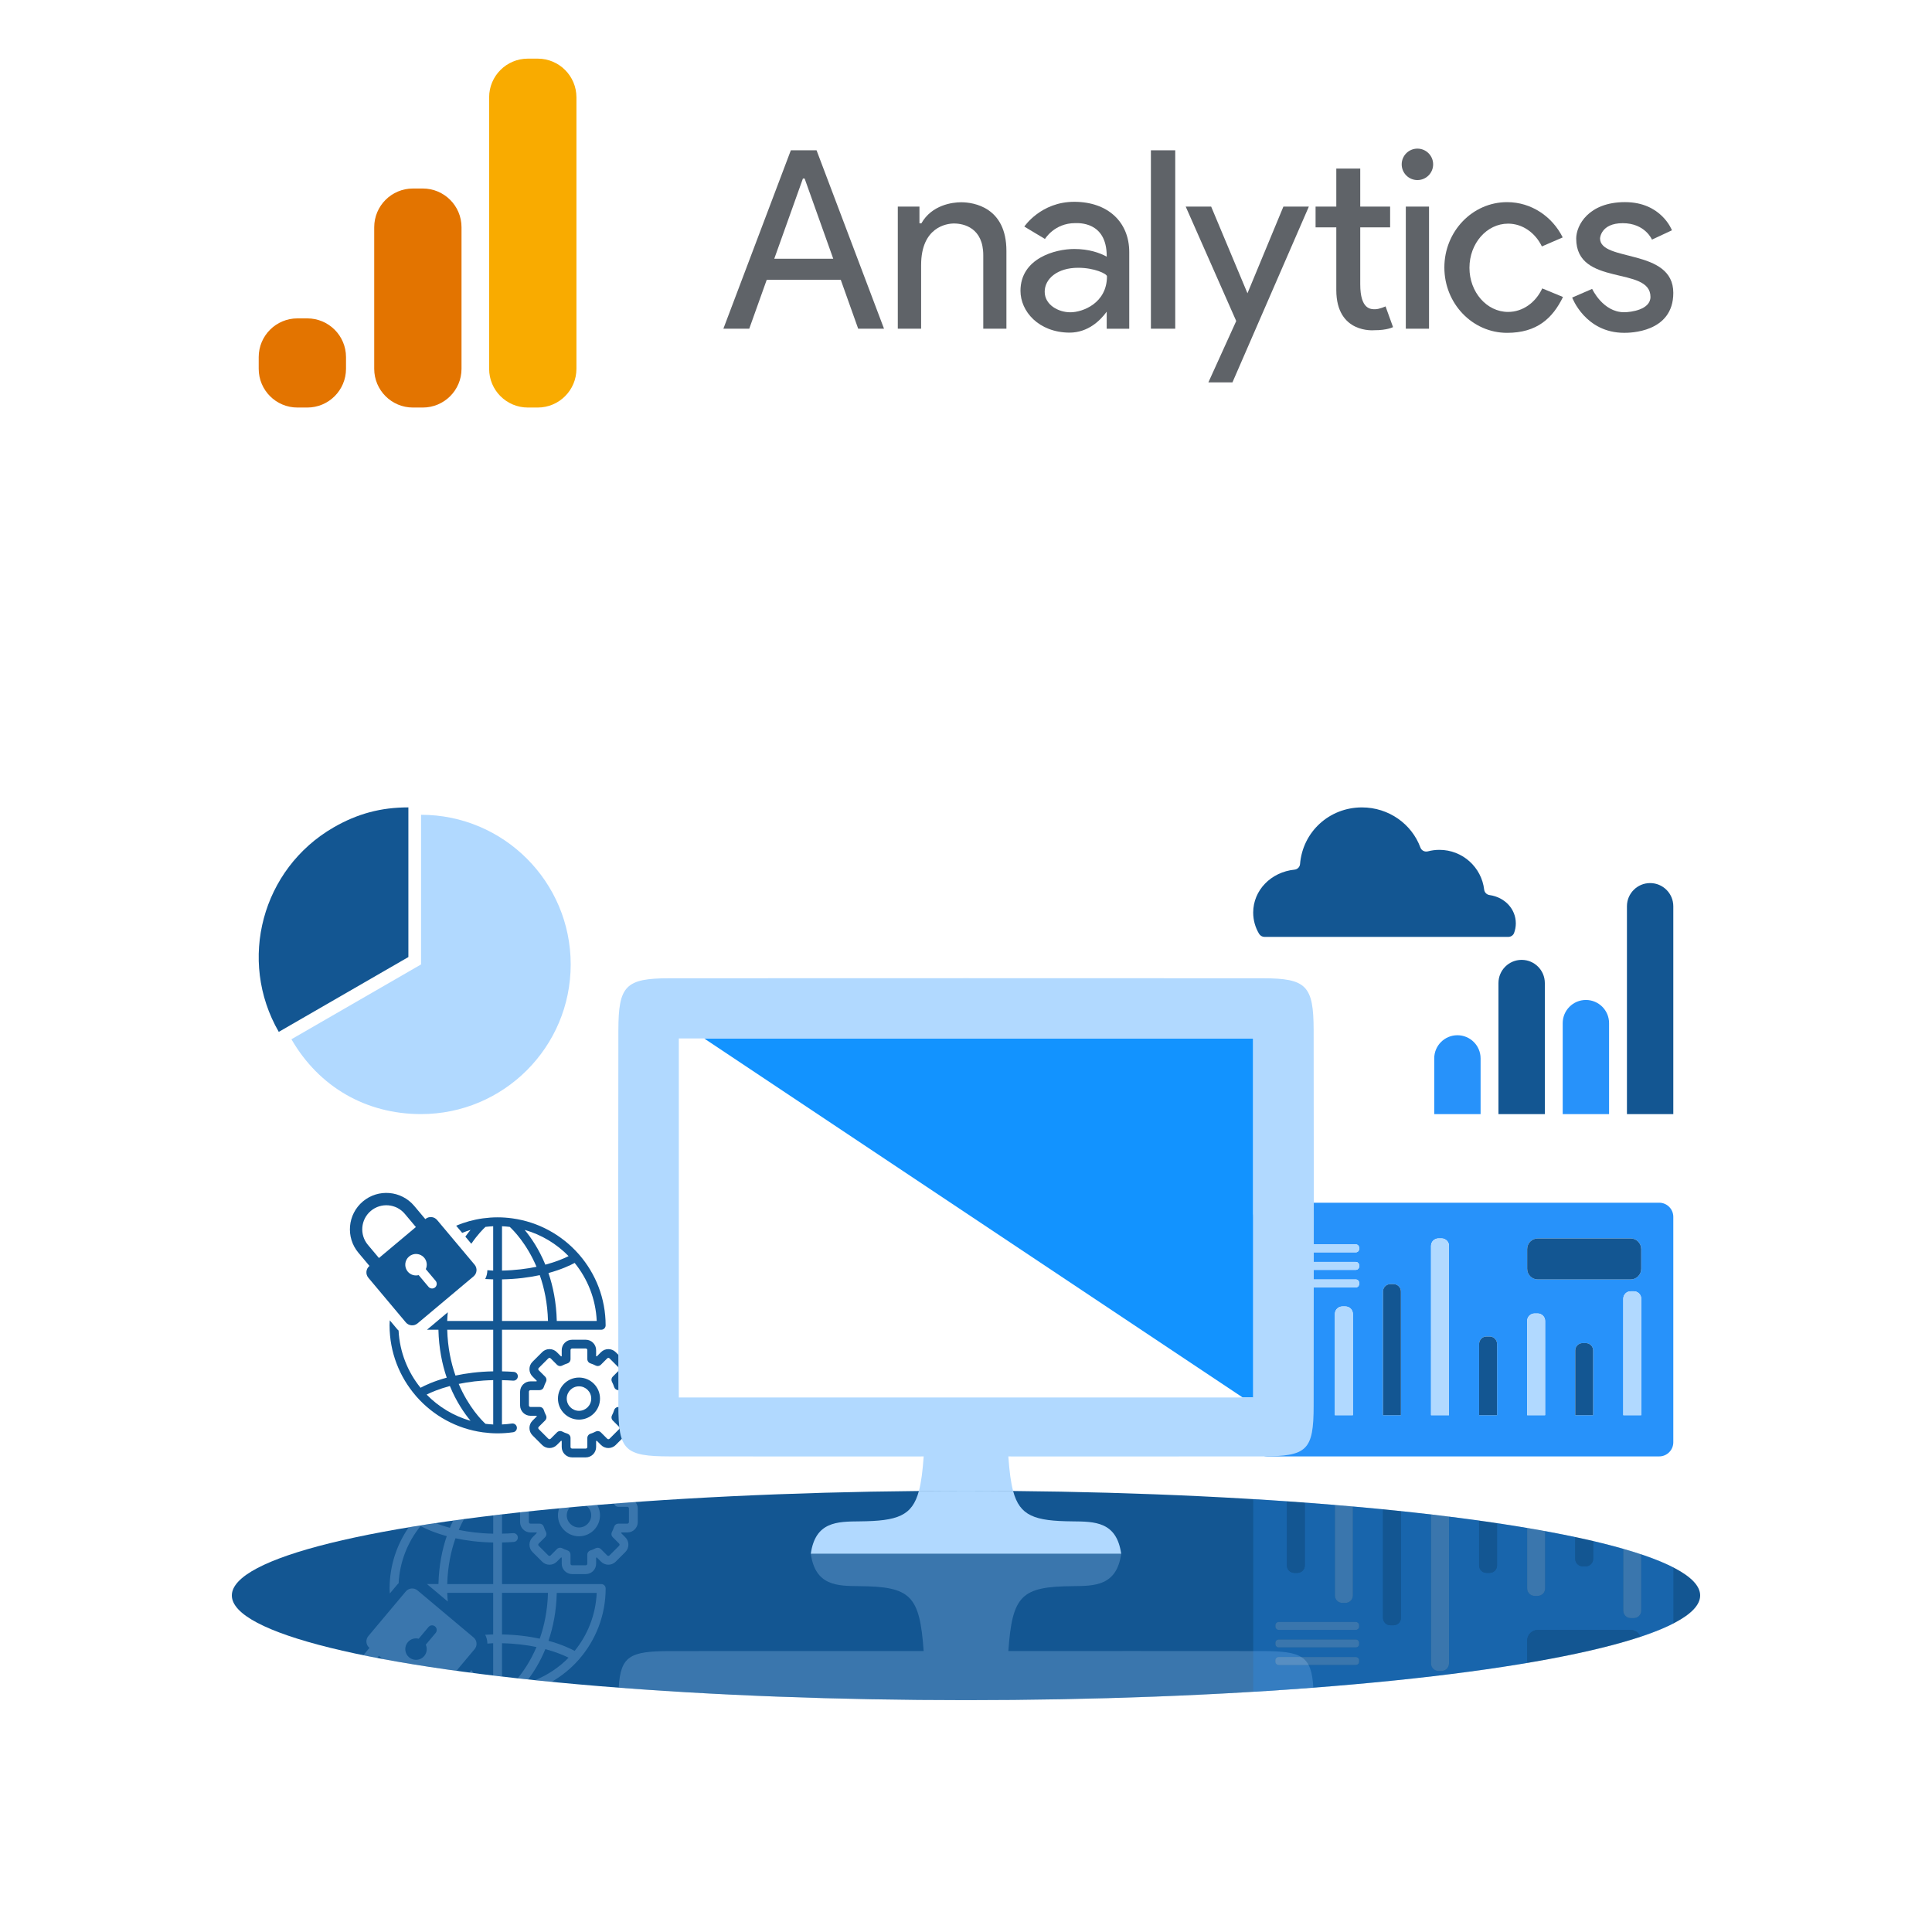 <?xml version="1.0" encoding="utf-8"?>
<!-- Generator: Adobe Illustrator 27.4.0, SVG Export Plug-In . SVG Version: 6.00 Build 0)  -->
<svg version="1.1" id="Work" xmlns="http://www.w3.org/2000/svg" xmlns:xlink="http://www.w3.org/1999/xlink" x="0px" y="0px"
	 viewBox="0 0 150 149.998" style="enable-background:new 0 0 150 149.998;" xml:space="preserve">
<style type="text/css">
	.st0{fill:none;}
	.st1{fill:#135692;}
	.st2{fill:#2792FA;}
	.st3{fill:#B1D9FF;}
	.st4{fill:#1293FF;}
	.st5{opacity:0.25;}
	.st6{fill:#F9AB00;}
	.st7{fill:#E37400;}
	.st8{fill:#5F6368;}
</style>
<g>
	<path class="st0" d="M44.146,97.525c-0.928-0.951-2.099-1.663-3.411-2.035
		c0.485,0.584,1.105,1.48,1.606,2.701C43.191,97.963,43.795,97.701,44.146,97.525z
		"/>
	<path class="st0" d="M39.576,95.256c-0.198-0.024-0.398-0.042-0.601-0.051v3.443
		c1.034-0.021,1.929-0.138,2.679-0.295C40.882,96.54,39.851,95.509,39.576,95.256z
		"/>
	<path class="st0" d="M41.906,99.002c-0.813,0.175-1.791,0.307-2.931,0.329v3.228h3.57
		C42.509,101.178,42.255,99.993,41.906,99.002z"/>
	<path class="st0" d="M31.428,94.243c-0.663-0.79-1.846-0.894-2.636-0.231
		c-0.79,0.663-0.894,1.846-0.231,2.636l0.859,1.024l2.867-2.405L31.428,94.243z"/>
	<path class="st0" d="M43.228,102.559h3.101c-0.075-1.703-0.705-3.264-1.713-4.506
		c-0.347,0.188-1.027,0.51-2.033,0.785C42.938,99.878,43.193,101.116,43.228,102.559
		z"/>
	<path class="st0" d="M38.293,106.47v-3.228h-3.57c0.037,1.381,0.291,2.566,0.64,3.557
		C36.176,106.624,37.153,106.492,38.293,106.47z"/>
	<path class="st0" d="M32.506,98.999l0.764,0.91c0.128,0.153,0.356,0.173,0.509,0.044
		c0.153-0.128,0.173-0.356,0.044-0.509l-0.764-0.91
		c0.128-0.283,0.093-0.627-0.12-0.88c-0.296-0.353-0.823-0.399-1.176-0.103
		c-0.353,0.296-0.399,0.823-0.103,1.176C31.873,98.982,32.205,99.076,32.506,98.999
		z"/>
	<path class="st0" d="M33.123,108.275c0.928,0.951,2.099,1.663,3.411,2.036
		c-0.485-0.584-1.105-1.481-1.606-2.701
		C34.078,107.838,33.473,108.1,33.123,108.275z"/>
	<path class="st0" d="M48.71,107.932h-0.702c0,0-0,0-0,0
		c-0.001,0-0.001-0-0.001-0c-0.032-0-0.063-0.006-0.093-0.015
		c-0.006-0.002-0.013-0.004-0.019-0.006c-0.029-0.01-0.057-0.024-0.082-0.042
		c-0.003-0.002-0.006-0.005-0.01-0.008c-0.023-0.018-0.044-0.038-0.062-0.061
		c-0.003-0.004-0.007-0.008-0.01-0.012c-0.019-0.026-0.033-0.055-0.044-0.086
		c-0.001-0.003-0.003-0.005-0.004-0.008c-0.046-0.144-0.104-0.283-0.171-0.413
		c-0.002-0.004-0.003-0.009-0.005-0.013c-0.005-0.011-0.01-0.023-0.014-0.035
		c-0.003-0.01-0.006-0.02-0.009-0.03c-0.003-0.011-0.004-0.022-0.006-0.033
		c-0.002-0.011-0.003-0.022-0.003-0.033c-0-0.011,0-0.021,0.001-0.032
		c0.001-0.011,0.001-0.022,0.003-0.033c0.002-0.011,0.004-0.022,0.007-0.032
		c0.003-0.01,0.005-0.021,0.009-0.031c0.004-0.01,0.008-0.021,0.013-0.031
		c0.005-0.01,0.01-0.02,0.016-0.03c0.005-0.009,0.011-0.018,0.018-0.026
		c0.007-0.01,0.015-0.02,0.023-0.029c0.003-0.004,0.006-0.008,0.009-0.011
		l0.496-0.496c0.031-0.031,0.036-0.068,0.036-0.087
		c0-0.019-0.005-0.056-0.036-0.087l-0.749-0.749
		c-0.048-0.048-0.127-0.048-0.174,0l-0.498,0.498
		c-0.019,0.019-0.04,0.034-0.062,0.048c-0.006,0.004-0.012,0.006-0.017,0.009
		c-0.019,0.01-0.039,0.019-0.06,0.025c-0.007,0.002-0.014,0.005-0.022,0.006
		c-0.026,0.006-0.053,0.011-0.079,0.011c-0.001,0-0.001,0-0.002,0
		c-0.002,0-0.004-0.001-0.006-0.001c-0.022-0-0.044-0.003-0.066-0.008
		c-0.008-0.002-0.015-0.005-0.023-0.007c-0.017-0.005-0.033-0.011-0.049-0.018
		c-0.004-0.002-0.008-0.002-0.012-0.004c-0.13-0.067-0.269-0.125-0.413-0.171
		c-0.005-0.002-0.009-0.004-0.013-0.006c-0.011-0.004-0.022-0.009-0.033-0.014
		c-0.01-0.005-0.019-0.01-0.029-0.016s-0.018-0.012-0.026-0.019
		c-0.009-0.007-0.018-0.014-0.026-0.022c-0.008-0.007-0.015-0.015-0.022-0.023
		c-0.008-0.008-0.015-0.017-0.022-0.026c-0.006-0.009-0.012-0.018-0.017-0.027
		c-0.006-0.01-0.011-0.019-0.016-0.029c-0.005-0.01-0.008-0.02-0.012-0.03
		c-0.004-0.011-0.007-0.022-0.01-0.033c-0.002-0.01-0.004-0.02-0.006-0.03
		c-0.002-0.012-0.003-0.025-0.004-0.038c-0-0.005-0.001-0.009-0.001-0.013
		v-0.704c0-0.068-0.055-0.123-0.123-0.123h-1.059c-0.068,0-0.123,0.055-0.123,0.123
		v0.708c0,0.005-0.001,0.01-0.002,0.015c-0.001,0.012-0.002,0.024-0.004,0.036
		c-0.002,0.011-0.004,0.021-0.006,0.032c-0.003,0.011-0.006,0.021-0.01,0.032
		c-0.004,0.011-0.008,0.021-0.013,0.031c-0.005,0.01-0.01,0.019-0.015,0.028
		c-0.006,0.009-0.011,0.019-0.018,0.027c-0.007,0.009-0.014,0.017-0.021,0.026
		c-0.007,0.008-0.014,0.016-0.022,0.023c-0.008,0.008-0.017,0.015-0.026,0.021
		c-0.009,0.007-0.018,0.013-0.027,0.019c-0.009,0.006-0.018,0.01-0.028,0.015
		c-0.011,0.005-0.022,0.01-0.034,0.015c-0.005,0.002-0.009,0.004-0.014,0.006
		c-0.134,0.042-0.272,0.099-0.409,0.17c-0.004,0.002-0.008,0.002-0.011,0.004
		c-0.016,0.008-0.033,0.013-0.049,0.018c-0.008,0.002-0.015,0.005-0.023,0.007
		c-0.022,0.005-0.044,0.007-0.066,0.008c-0.002,0-0.004,0.001-0.006,0.001
		c-0.001,0-0.001-0-0.002-0c-0.027-0-0.053-0.004-0.08-0.011
		c-0.007-0.002-0.014-0.004-0.022-0.006c-0.021-0.007-0.041-0.015-0.06-0.026
		c-0.006-0.003-0.012-0.006-0.017-0.009c-0.022-0.013-0.042-0.029-0.061-0.048
		l-0.5-0.501c-0.032-0.031-0.068-0.036-0.087-0.036
		c-0.019,0-0.056,0.005-0.087,0.036l-0.749,0.749
		c-0.031,0.031-0.036,0.068-0.036,0.087c0,0.019,0.005,0.056,0.036,0.087
		l0.502,0.502c0.003,0.003,0.006,0.007,0.009,0.011
		c0.008,0.009,0.016,0.019,0.023,0.029c0.006,0.009,0.012,0.017,0.018,0.026
		c0.006,0.01,0.011,0.019,0.015,0.029c0.005,0.01,0.009,0.02,0.013,0.031
		c0.004,0.01,0.006,0.02,0.009,0.031c0.003,0.011,0.005,0.021,0.007,0.032
		c0.002,0.011,0.003,0.022,0.003,0.033c0.001,0.011,0.001,0.021,0.001,0.032
		c-0,0.011-0.002,0.022-0.003,0.034c-0.001,0.011-0.003,0.022-0.006,0.032
		c-0.002,0.01-0.006,0.02-0.009,0.031c-0.004,0.012-0.008,0.023-0.013,0.034
		c-0.002,0.004-0.003,0.009-0.005,0.013c-0.068,0.133-0.125,0.27-0.169,0.407
		c-0.001,0.003-0.003,0.005-0.004,0.009c-0.011,0.031-0.025,0.059-0.043,0.085
		c-0.003,0.005-0.007,0.008-0.01,0.013c-0.018,0.022-0.038,0.043-0.061,0.06
		c-0.004,0.003-0.007,0.006-0.011,0.009c-0.025,0.018-0.053,0.031-0.082,0.042
		c-0.006,0.002-0.013,0.004-0.019,0.006c-0.03,0.009-0.06,0.015-0.093,0.015
		c-0.001,0-0.001,0-0.002,0c0,0-0-0-0-0h-0.709
		c-0.068,0-0.123,0.055-0.123,0.123v1.06c0,0.068,0.055,0.123,0.123,0.123h0.709
		c0.005,0,0.01,0.001,0.015,0.001c0.012,0.001,0.024,0.002,0.036,0.004
		c0.011,0.002,0.022,0.004,0.032,0.006c0.01,0.003,0.02,0.006,0.03,0.009
		c0.011,0.004,0.022,0.008,0.033,0.013c0.009,0.004,0.018,0.009,0.026,0.014
		c0.01,0.006,0.02,0.012,0.029,0.019c0.008,0.006,0.016,0.013,0.024,0.02
		c0.008,0.007,0.016,0.015,0.024,0.023c0.007,0.008,0.014,0.016,0.021,0.025
		c0.007,0.009,0.013,0.018,0.019,0.028c0.006,0.009,0.01,0.018,0.015,0.028
		c0.005,0.011,0.01,0.022,0.014,0.033c0.002,0.005,0.004,0.009,0.006,0.014
		c0.044,0.139,0.101,0.277,0.169,0.409c0.002,0.004,0.003,0.009,0.005,0.013
		c0.005,0.011,0.01,0.023,0.013,0.034c0.003,0.01,0.007,0.02,0.009,0.031
		c0.003,0.011,0.004,0.021,0.006,0.032c0.002,0.011,0.003,0.022,0.003,0.034
		c0,0.011-0,0.021-0.001,0.032c-0.001,0.011-0.001,0.022-0.003,0.033
		c-0.002,0.011-0.004,0.021-0.007,0.032c-0.003,0.01-0.005,0.021-0.009,0.031
		c-0.004,0.01-0.008,0.021-0.013,0.031c-0.005,0.01-0.01,0.02-0.015,0.029
		c-0.005,0.009-0.012,0.018-0.018,0.026c-0.007,0.01-0.015,0.019-0.023,0.029
		c-0.003,0.003-0.006,0.007-0.009,0.011l-0.502,0.502
		c-0.031,0.032-0.036,0.068-0.036,0.087s0.005,0.056,0.036,0.087l0.749,0.749
		c0.031,0.031,0.068,0.036,0.087,0.036c0.019,0,0.056-0.005,0.087-0.036
		l0.5-0.501c0.003-0.003,0.007-0.006,0.011-0.009
		c0.009-0.008,0.018-0.016,0.028-0.023c0.009-0.006,0.017-0.013,0.027-0.018
		c0.009-0.006,0.019-0.01,0.029-0.015c0.01-0.005,0.021-0.01,0.031-0.014
		c0.01-0.004,0.02-0.006,0.03-0.009c0.011-0.003,0.022-0.006,0.033-0.007
		c0.011-0.002,0.021-0.002,0.032-0.003c0.011-0.001,0.022-0.001,0.033-0.001
		c0.011,0,0.022,0.002,0.033,0.003c0.011,0.001,0.022,0.003,0.033,0.006
		c0.01,0.002,0.02,0.006,0.03,0.009c0.012,0.004,0.023,0.008,0.035,0.013
		c0.004,0.002,0.009,0.003,0.013,0.005c0.138,0.07,0.275,0.128,0.409,0.17
		c0.005,0.002,0.009,0.004,0.014,0.006c0.012,0.004,0.023,0.009,0.034,0.015
		c0.01,0.005,0.019,0.01,0.028,0.015c0.01,0.006,0.018,0.012,0.027,0.019
		c0.009,0.007,0.018,0.014,0.026,0.021c0.008,0.007,0.015,0.015,0.022,0.023
		c0.007,0.008,0.015,0.017,0.021,0.026c0.006,0.009,0.012,0.018,0.018,0.027
		c0.006,0.009,0.011,0.019,0.015,0.028c0.005,0.01,0.009,0.02,0.013,0.031
		c0.004,0.01,0.007,0.021,0.01,0.032c0.003,0.01,0.004,0.021,0.006,0.032
		c0.002,0.012,0.003,0.024,0.004,0.036c0,0.005,0.002,0.01,0.002,0.015
		v0.707c0,0.068,0.055,0.123,0.123,0.123h1.059c0.068,0,0.123-0.055,0.123-0.123
		v-0.703c0-0.005,0.001-0.009,0.001-0.014c0.001-0.012,0.002-0.024,0.004-0.036
		c0.002-0.011,0.003-0.021,0.006-0.032c0.003-0.011,0.006-0.021,0.01-0.031
		c0.004-0.011,0.008-0.021,0.013-0.032c0.004-0.01,0.01-0.019,0.015-0.028
		c0.006-0.01,0.011-0.019,0.018-0.028c0.006-0.009,0.014-0.017,0.021-0.025
		c0.007-0.008,0.014-0.016,0.022-0.023c0.008-0.008,0.017-0.015,0.026-0.021
		c0.009-0.007,0.018-0.013,0.027-0.019c0.009-0.006,0.018-0.01,0.028-0.015
		c0.011-0.005,0.022-0.01,0.034-0.015c0.004-0.002,0.008-0.004,0.013-0.006
		c0.144-0.047,0.283-0.104,0.413-0.171c0.004-0.002,0.009-0.003,0.014-0.005
		c0.011-0.005,0.023-0.01,0.035-0.014c0.01-0.003,0.019-0.006,0.029-0.009
		c0.011-0.003,0.023-0.005,0.035-0.006c0.01-0.001,0.021-0.003,0.031-0.003
		c0.012-0,0.023,0,0.035,0.001c0.01,0.001,0.02,0.001,0.03,0.003
		c0.012,0.002,0.023,0.004,0.035,0.008c0.01,0.003,0.019,0.005,0.028,0.008
		c0.011,0.004,0.022,0.009,0.033,0.014c0.01,0.005,0.019,0.009,0.028,0.015
		c0.009,0.006,0.018,0.012,0.027,0.018c0.01,0.007,0.019,0.015,0.028,0.023
		c0.004,0.003,0.008,0.006,0.011,0.009l0.498,0.498
		c0.048,0.048,0.126,0.048,0.174-0l0.749-0.749
		c0.031-0.031,0.036-0.068,0.036-0.087s-0.005-0.056-0.036-0.087l-0.496-0.496
		c-0.003-0.003-0.006-0.008-0.009-0.011c-0.008-0.009-0.016-0.018-0.023-0.028
		c-0.006-0.009-0.013-0.017-0.018-0.026c-0.006-0.009-0.011-0.019-0.015-0.029
		c-0.005-0.01-0.01-0.02-0.013-0.031c-0.004-0.01-0.006-0.02-0.009-0.03
		c-0.003-0.011-0.005-0.021-0.007-0.032c-0.002-0.011-0.002-0.022-0.003-0.033
		c-0.001-0.011-0.001-0.021-0.001-0.032c0-0.011,0.002-0.022,0.003-0.033
		c0.001-0.011,0.003-0.022,0.006-0.032c0.002-0.01,0.006-0.021,0.009-0.031
		c0.004-0.011,0.008-0.022,0.013-0.033c0.002-0.004,0.003-0.009,0.005-0.014
		c0.071-0.138,0.128-0.277,0.171-0.413c0.002-0.005,0.004-0.01,0.006-0.015
		c0.004-0.011,0.009-0.022,0.014-0.033c0.005-0.01,0.01-0.019,0.015-0.028
		c0.006-0.01,0.013-0.019,0.019-0.028c0.006-0.009,0.013-0.017,0.02-0.025
		c0.008-0.009,0.016-0.016,0.025-0.024c0.008-0.007,0.015-0.013,0.023-0.019
		c0.01-0.007,0.02-0.014,0.031-0.02c0.008-0.005,0.016-0.009,0.024-0.013
		c0.011-0.005,0.023-0.01,0.035-0.014c0.009-0.003,0.018-0.006,0.027-0.008
		c0.012-0.003,0.023-0.005,0.035-0.007c0.011-0.002,0.022-0.003,0.033-0.003
		c0.006-0,0.011-0.002,0.017-0.002h0.702c0.068,0,0.123-0.055,0.123-0.123
		v-1.06C48.833,107.987,48.778,107.932,48.71,107.932z M44.952,110.219
		c-0.901,0-1.633-0.733-1.633-1.633c0-0.901,0.733-1.633,1.633-1.633
		s1.633,0.733,1.633,1.633C46.586,109.487,45.853,110.219,44.952,110.219z"/>
	<path class="st0" d="M44.952,107.635c-0.524,0-0.95,0.426-0.95,0.951
		c0,0.524,0.426,0.951,0.95,0.951c0.524,0,0.951-0.426,0.951-0.951
		C45.903,108.062,45.476,107.635,44.952,107.635z"/>
	<path class="st0" d="M38.293,107.153c-1.034,0.021-1.928,0.138-2.679,0.295
		c0.773,1.814,1.804,2.844,2.078,3.097c0.199,0.024,0.401,0.042,0.604,0.051
		c-0.002-0.013-0.004-0.026-0.004-0.04V107.153z"/>
	<path class="st1" d="M48.71,107.249h-0.464c-0.007-0.017-0.014-0.035-0.021-0.052
		l0.327-0.327c0.152-0.152,0.236-0.355,0.236-0.57
		c0-0.215-0.084-0.418-0.236-0.57l-0.749-0.749c-0.315-0.314-0.826-0.314-1.14,0
		l-0.33,0.33c-0.017-0.007-0.033-0.014-0.05-0.021v-0.467
		c0-0.445-0.362-0.806-0.806-0.806h-1.059c-0.445,0-0.806,0.362-0.806,0.806v0.47
		c-0.016,0.007-0.032,0.013-0.048,0.02l-0.332-0.332
		c-0.152-0.152-0.355-0.236-0.57-0.236c-0.215,0-0.418,0.084-0.57,0.236
		l-0.749,0.749c-0.152,0.152-0.236,0.355-0.236,0.57
		c0,0.215,0.084,0.418,0.236,0.57l0.334,0.334
		c-0.006,0.015-0.013,0.03-0.019,0.045h-0.471c-0.445,0-0.806,0.362-0.806,0.806
		v1.06c0,0.444,0.362,0.806,0.806,0.806h0.471
		c0.006,0.016,0.013,0.031,0.019,0.046l-0.334,0.334
		c-0.152,0.152-0.236,0.355-0.236,0.57c0,0.215,0.084,0.418,0.236,0.57
		l0.749,0.749c0.152,0.152,0.355,0.236,0.57,0.236
		c0.215,0,0.417-0.084,0.57-0.236l0.332-0.332
		c0.016,0.007,0.032,0.014,0.048,0.02v0.468c0,0.444,0.362,0.806,0.806,0.806
		h1.059c0.445,0,0.806-0.362,0.806-0.806v-0.465
		c0.017-0.007,0.034-0.014,0.05-0.021l0.33,0.33
		c0.157,0.157,0.364,0.236,0.57,0.236c0.206,0,0.413-0.079,0.57-0.236
		l0.749-0.749c0.152-0.152,0.236-0.355,0.236-0.57
		c0-0.215-0.084-0.418-0.236-0.57l-0.328-0.327
		c0.007-0.018,0.015-0.035,0.022-0.053h0.463c0.444,0,0.806-0.362,0.806-0.806
		v-1.06C49.516,107.611,49.155,107.249,48.71,107.249z M48.833,109.116
		c0,0.068-0.055,0.123-0.123,0.123h-0.702c-0.006,0-0.011,0.001-0.017,0.002
		c-0.011,0.001-0.022,0.002-0.033,0.003c-0.012,0.002-0.024,0.004-0.035,0.007
		c-0.009,0.002-0.018,0.005-0.027,0.008c-0.012,0.004-0.024,0.009-0.035,0.014
		c-0.008,0.004-0.016,0.009-0.024,0.013c-0.011,0.006-0.021,0.013-0.031,0.02
		c-0.008,0.006-0.016,0.012-0.023,0.019c-0.009,0.008-0.017,0.016-0.025,0.024
		c-0.007,0.008-0.014,0.016-0.02,0.025c-0.007,0.009-0.013,0.018-0.019,0.028
		c-0.005,0.009-0.01,0.018-0.015,0.028c-0.005,0.011-0.01,0.022-0.014,0.033
		c-0.002,0.005-0.005,0.009-0.006,0.015c-0.043,0.136-0.1,0.276-0.171,0.413
		c-0.002,0.004-0.003,0.009-0.005,0.014c-0.005,0.011-0.009,0.022-0.013,0.033
		c-0.004,0.01-0.007,0.021-0.009,0.031c-0.003,0.011-0.004,0.022-0.006,0.032
		c-0.001,0.011-0.003,0.022-0.003,0.033c-0,0.011,0,0.021,0.001,0.032
		c0.001,0.011,0.001,0.022,0.003,0.033c0.002,0.011,0.004,0.022,0.007,0.032
		c0.003,0.01,0.005,0.02,0.009,0.03c0.004,0.011,0.008,0.021,0.013,0.031
		c0.005,0.01,0.01,0.02,0.015,0.029c0.005,0.009,0.012,0.018,0.018,0.026
		c0.007,0.01,0.015,0.019,0.023,0.028c0.003,0.004,0.006,0.008,0.009,0.011
		l0.496,0.496c0.031,0.031,0.036,0.068,0.036,0.087s-0.005,0.056-0.036,0.087
		l-0.749,0.749c-0.048,0.048-0.126,0.048-0.174,0l-0.498-0.498
		c-0.004-0.004-0.008-0.006-0.011-0.009c-0.009-0.008-0.018-0.016-0.028-0.023
		c-0.009-0.006-0.018-0.013-0.027-0.018c-0.009-0.005-0.018-0.01-0.028-0.015
		c-0.011-0.005-0.021-0.01-0.033-0.014c-0.009-0.003-0.019-0.006-0.028-0.008
		c-0.012-0.003-0.023-0.006-0.035-0.008c-0.01-0.002-0.02-0.002-0.03-0.003
		c-0.012-0.001-0.023-0.001-0.035-0.001c-0.01,0-0.021,0.002-0.031,0.003
		c-0.012,0.002-0.023,0.003-0.035,0.006c-0.01,0.002-0.02,0.005-0.029,0.009
		c-0.012,0.004-0.023,0.008-0.035,0.014c-0.004,0.002-0.009,0.003-0.014,0.005
		c-0.13,0.067-0.268,0.125-0.413,0.171c-0.005,0.001-0.008,0.004-0.013,0.006
		c-0.012,0.004-0.023,0.009-0.034,0.015c-0.01,0.005-0.019,0.01-0.028,0.015
		c-0.009,0.006-0.018,0.012-0.027,0.019c-0.009,0.007-0.018,0.014-0.026,0.021
		c-0.008,0.007-0.015,0.015-0.022,0.023c-0.007,0.008-0.015,0.016-0.021,0.025
		c-0.007,0.009-0.012,0.018-0.018,0.028c-0.005,0.009-0.011,0.018-0.015,0.028
		c-0.005,0.01-0.009,0.021-0.013,0.032c-0.004,0.01-0.007,0.02-0.01,0.031
		c-0.003,0.01-0.004,0.021-0.006,0.032c-0.002,0.012-0.003,0.024-0.004,0.036
		c-0,0.005-0.001,0.009-0.001,0.014v0.703c0,0.068-0.055,0.123-0.123,0.123
		h-1.059c-0.068,0-0.123-0.055-0.123-0.123v-0.707c0-0.005-0.001-0.01-0.002-0.015
		c-0.001-0.012-0.002-0.024-0.004-0.036c-0.002-0.011-0.004-0.021-0.006-0.032
		c-0.003-0.011-0.006-0.021-0.01-0.032c-0.004-0.011-0.008-0.021-0.013-0.031
		c-0.005-0.01-0.01-0.019-0.015-0.028c-0.006-0.009-0.011-0.019-0.018-0.027
		c-0.007-0.009-0.014-0.017-0.021-0.026c-0.007-0.008-0.014-0.016-0.022-0.023
		c-0.008-0.008-0.017-0.015-0.026-0.021c-0.009-0.007-0.018-0.013-0.027-0.019
		c-0.009-0.005-0.018-0.01-0.028-0.015c-0.011-0.005-0.022-0.01-0.034-0.015
		c-0.005-0.002-0.009-0.004-0.014-0.006c-0.134-0.042-0.272-0.099-0.409-0.17
		c-0.004-0.002-0.009-0.003-0.013-0.005c-0.011-0.005-0.023-0.01-0.035-0.013
		c-0.01-0.003-0.02-0.007-0.03-0.009c-0.011-0.003-0.022-0.004-0.033-0.006
		c-0.011-0.001-0.022-0.003-0.033-0.003c-0.011-0-0.022,0-0.033,0.001
		c-0.011,0.001-0.021,0.001-0.032,0.003c-0.011,0.002-0.022,0.004-0.033,0.007
		c-0.01,0.003-0.02,0.005-0.03,0.009c-0.011,0.004-0.021,0.009-0.031,0.014
		c-0.01,0.005-0.019,0.01-0.029,0.015c-0.009,0.005-0.018,0.012-0.027,0.018
		c-0.01,0.007-0.019,0.015-0.028,0.023c-0.003,0.003-0.008,0.005-0.011,0.009
		l-0.5,0.501c-0.032,0.031-0.068,0.036-0.087,0.036
		c-0.019,0-0.056-0.005-0.087-0.036l-0.749-0.749
		c-0.031-0.031-0.036-0.068-0.036-0.087s0.005-0.056,0.036-0.087l0.502-0.502
		c0.003-0.003,0.006-0.007,0.009-0.011c0.008-0.009,0.016-0.019,0.023-0.029
		c0.006-0.009,0.012-0.017,0.018-0.026c0.006-0.01,0.011-0.019,0.015-0.029
		c0.005-0.01,0.009-0.02,0.013-0.031c0.004-0.01,0.006-0.02,0.009-0.031
		c0.003-0.011,0.005-0.021,0.007-0.032c0.002-0.011,0.003-0.022,0.003-0.033
		c0.001-0.011,0.001-0.021,0.001-0.032c-0-0.011-0.002-0.022-0.003-0.034
		c-0.001-0.011-0.003-0.022-0.006-0.032c-0.002-0.01-0.006-0.02-0.009-0.031
		c-0.004-0.012-0.008-0.023-0.013-0.034c-0.002-0.004-0.003-0.009-0.005-0.013
		c-0.068-0.132-0.125-0.269-0.169-0.409c-0.002-0.005-0.004-0.009-0.006-0.014
		c-0.004-0.011-0.009-0.022-0.014-0.033c-0.005-0.01-0.01-0.019-0.015-0.028
		c-0.006-0.01-0.012-0.019-0.019-0.028c-0.007-0.009-0.013-0.017-0.021-0.025
		c-0.008-0.008-0.016-0.016-0.024-0.023c-0.008-0.007-0.016-0.014-0.024-0.02
		c-0.009-0.007-0.019-0.013-0.029-0.019c-0.009-0.005-0.017-0.01-0.026-0.014
		c-0.011-0.005-0.022-0.009-0.033-0.013c-0.01-0.004-0.02-0.007-0.03-0.009
		c-0.011-0.003-0.021-0.005-0.032-0.006c-0.012-0.002-0.024-0.003-0.036-0.004
		c-0.005-0-0.01-0.001-0.015-0.001h-0.709c-0.068,0-0.123-0.055-0.123-0.123
		v-1.06c0-0.068,0.055-0.123,0.123-0.123h0.709c0,0,0,0,0,0
		c0.001,0,0.001-0,0.002-0c0.032-0,0.063-0.006,0.093-0.015
		c0.007-0.002,0.013-0.004,0.019-0.006c0.029-0.01,0.057-0.024,0.082-0.042
		c0.004-0.003,0.007-0.006,0.011-0.009c0.023-0.017,0.043-0.038,0.061-0.06
		c0.003-0.004,0.007-0.008,0.01-0.013c0.018-0.026,0.033-0.055,0.043-0.085
		c0.001-0.003,0.003-0.005,0.004-0.009c0.043-0.137,0.1-0.274,0.169-0.407
		c0.002-0.004,0.003-0.009,0.005-0.013c0.005-0.011,0.01-0.023,0.013-0.034
		c0.003-0.01,0.007-0.02,0.009-0.031c0.003-0.011,0.004-0.021,0.006-0.032
		c0.002-0.011,0.003-0.022,0.003-0.034c0-0.011-0-0.021-0.001-0.032
		c-0.001-0.011-0.001-0.022-0.003-0.033c-0.002-0.011-0.004-0.021-0.007-0.032
		c-0.003-0.01-0.005-0.021-0.009-0.031c-0.004-0.01-0.008-0.021-0.013-0.031
		c-0.005-0.01-0.01-0.02-0.015-0.029c-0.005-0.009-0.012-0.018-0.018-0.026
		c-0.007-0.01-0.015-0.019-0.023-0.029c-0.003-0.003-0.006-0.008-0.009-0.011
		l-0.502-0.502c-0.031-0.031-0.036-0.068-0.036-0.087
		c0-0.019,0.005-0.056,0.036-0.087l0.749-0.749
		c0.031-0.031,0.068-0.036,0.087-0.036c0.019,0,0.056,0.005,0.087,0.036
		l0.5,0.501c0.019,0.019,0.04,0.034,0.061,0.048
		c0.006,0.003,0.012,0.006,0.017,0.009c0.019,0.011,0.039,0.019,0.06,0.026
		c0.007,0.002,0.014,0.005,0.022,0.006c0.026,0.006,0.053,0.011,0.08,0.011
		c0.001,0,0.001,0,0.002,0c0.002,0,0.004-0.001,0.006-0.001
		c0.022-0,0.044-0.003,0.066-0.008c0.008-0.002,0.015-0.004,0.023-0.007
		c0.017-0.005,0.033-0.011,0.049-0.018c0.004-0.002,0.008-0.002,0.011-0.004
		c0.137-0.07,0.275-0.127,0.409-0.17c0.005-0.002,0.009-0.004,0.014-0.006
		c0.012-0.004,0.023-0.009,0.034-0.015c0.01-0.005,0.019-0.01,0.028-0.015
		c0.01-0.006,0.018-0.012,0.027-0.019c0.009-0.007,0.018-0.014,0.026-0.021
		c0.008-0.007,0.015-0.015,0.022-0.023c0.007-0.008,0.015-0.017,0.021-0.026
		c0.006-0.009,0.012-0.018,0.018-0.027c0.006-0.009,0.011-0.019,0.015-0.028
		c0.005-0.01,0.009-0.02,0.013-0.031c0.004-0.01,0.007-0.021,0.01-0.032
		c0.003-0.01,0.004-0.021,0.006-0.032c0.002-0.012,0.003-0.024,0.004-0.036
		c0-0.005,0.002-0.01,0.002-0.015v-0.708c0-0.068,0.055-0.123,0.123-0.123
		h1.059c0.068,0,0.123,0.055,0.123,0.123v0.704c0,0.005,0.001,0.009,0.001,0.013
		c0,0.013,0.002,0.025,0.004,0.038c0.002,0.01,0.003,0.02,0.006,0.03
		c0.003,0.011,0.006,0.022,0.01,0.033c0.004,0.01,0.007,0.02,0.012,0.03
		c0.005,0.01,0.01,0.019,0.016,0.029c0.005,0.009,0.011,0.018,0.017,0.027
		c0.007,0.009,0.014,0.018,0.022,0.026c0.007,0.008,0.014,0.016,0.022,0.023
		c0.008,0.008,0.017,0.015,0.026,0.022c0.009,0.007,0.017,0.013,0.026,0.019
		s0.019,0.011,0.029,0.016c0.011,0.005,0.022,0.01,0.033,0.014
		c0.005,0.002,0.008,0.004,0.013,0.006c0.144,0.047,0.283,0.104,0.413,0.171
		c0.004,0.002,0.008,0.003,0.012,0.004c0.016,0.008,0.033,0.013,0.049,0.018
		c0.008,0.002,0.015,0.005,0.023,0.007c0.022,0.005,0.044,0.007,0.066,0.008
		c0.002,0,0.004,0.001,0.006,0.001c0.001,0,0.001-0,0.002-0
		c0.027-0,0.053-0.004,0.079-0.011c0.007-0.002,0.015-0.004,0.022-0.006
		c0.021-0.007,0.04-0.015,0.06-0.025c0.006-0.003,0.012-0.006,0.017-0.009
		c0.022-0.014,0.043-0.029,0.062-0.048l0.498-0.498
		c0.048-0.048,0.126-0.048,0.174-0l0.749,0.749
		c0.031,0.031,0.036,0.068,0.036,0.087c0,0.019-0.005,0.056-0.036,0.087
		l-0.496,0.496c-0.003,0.003-0.006,0.008-0.009,0.011
		c-0.008,0.009-0.016,0.019-0.023,0.029c-0.006,0.009-0.012,0.017-0.018,0.026
		c-0.006,0.01-0.011,0.019-0.016,0.03c-0.005,0.01-0.009,0.02-0.013,0.031
		c-0.004,0.01-0.006,0.02-0.009,0.031c-0.003,0.011-0.005,0.021-0.007,0.032
		c-0.002,0.011-0.003,0.022-0.003,0.033c-0.001,0.011-0.001,0.021-0.001,0.032
		c0,0.011,0.002,0.022,0.003,0.033c0.001,0.011,0.003,0.022,0.006,0.033
		c0.002,0.01,0.006,0.02,0.009,0.03c0.004,0.012,0.008,0.023,0.014,0.035
		c0.002,0.004,0.003,0.009,0.005,0.013c0.067,0.13,0.125,0.27,0.171,0.413
		c0.001,0.003,0.003,0.005,0.004,0.008c0.011,0.031,0.025,0.06,0.044,0.086
		c0.003,0.004,0.007,0.008,0.01,0.012c0.018,0.023,0.038,0.043,0.062,0.061
		c0.003,0.003,0.006,0.006,0.01,0.008c0.025,0.018,0.053,0.031,0.082,0.042
		c0.006,0.002,0.013,0.004,0.019,0.006c0.03,0.009,0.061,0.015,0.093,0.015
		c0,0,0.001,0,0.001,0c0,0,0-0,0-0h0.702
		c0.068,0,0.123,0.055,0.123,0.123V109.116z"/>
	<path class="st1" d="M32.415,102.75l4.353-3.653c0.273-0.229,0.308-0.635,0.079-0.908
		l-2.909-3.467c-0.229-0.273-0.635-0.308-0.908-0.079l-0.009,0.008l-0.86-1.024
		c-1.003-1.195-2.791-1.351-3.985-0.349c-1.195,1.003-1.351,2.791-0.349,3.985
		l0.859,1.024l-0.009,0.008c-0.273,0.229-0.308,0.635-0.079,0.908l2.909,3.467
		C31.736,102.943,32.143,102.978,32.415,102.75z M28.562,96.648
		c-0.663-0.79-0.56-1.973,0.231-2.636c0.79-0.663,1.973-0.56,2.636,0.231
		l0.86,1.024l-2.867,2.405L28.562,96.648z M31.763,97.552
		c0.353-0.296,0.88-0.25,1.176,0.103c0.213,0.254,0.248,0.597,0.12,0.88
		l0.764,0.91c0.128,0.153,0.108,0.38-0.044,0.509
		c-0.153,0.128-0.38,0.108-0.509-0.044l-0.764-0.91
		c-0.301,0.077-0.633-0.017-0.846-0.271C31.363,98.374,31.409,97.848,31.763,97.552z
		"/>
	<path class="st1" d="M38.976,107.155c0.291,0.006,0.58,0.017,0.862,0.038
		c0.009,0.001,0.017,0.001,0.026,0.001c0.177,0,0.327-0.137,0.34-0.316
		c0.014-0.188-0.127-0.352-0.315-0.366c-0.299-0.022-0.605-0.034-0.913-0.04
		v-3.231h7.704c0.189,0,0.341-0.153,0.341-0.341c0-2.091-0.771-4.004-2.041-5.474
		c-0.001-0.001-0.001-0.002-0.002-0.003c-0.016-0.024-0.035-0.044-0.056-0.063
		c-1.301-1.475-3.11-2.489-5.151-2.767c-0.008-0.001-0.017-0.003-0.025-0.003
		c-0.364-0.049-0.735-0.076-1.113-0.076c-0.377,0-0.748,0.028-1.112,0.076
		c-0.008,0.001-0.017,0.002-0.025,0.003c-0.728,0.099-1.424,0.296-2.08,0.569
		l0.469,0.559c0.214-0.082,0.425-0.168,0.648-0.231
		c-0.127,0.152-0.263,0.328-0.403,0.523l0.463,0.552
		c0.492-0.717,0.933-1.157,1.098-1.309c0.198-0.024,0.398-0.042,0.6-0.051
		v3.443c-0.161-0.003-0.297-0.022-0.452-0.03
		c-0.003,0.237-0.056,0.473-0.169,0.686c0.203,0.011,0.406,0.023,0.621,0.027
		v3.228h-3.57c0.006-0.233,0.027-0.452,0.045-0.674l-1.616,1.356h0.889
		c0.035,1.443,0.29,2.682,0.645,3.721c-1.006,0.274-1.686,0.596-2.033,0.785
		c-0.996-1.227-1.618-2.766-1.706-4.445c-0.029-0.03-0.063-0.054-0.09-0.086
		l-0.591-0.705c-0.006,0.129-0.018,0.257-0.018,0.388
		c0,2.091,0.771,4.004,2.041,5.474c0.001,0.001,0.001,0.002,0.001,0.003
		c0.017,0.026,0.037,0.048,0.059,0.068c1.297,1.469,3.099,2.48,5.132,2.761
		c0.009,0.002,0.017,0.002,0.026,0.003c0.369,0.05,0.744,0.078,1.126,0.078
		c0.405,0,0.812-0.029,1.209-0.087c0.187-0.027,0.316-0.2,0.289-0.387
		c-0.027-0.187-0.202-0.317-0.387-0.289c-0.255,0.037-0.514,0.06-0.774,0.072
		c0.002-0.013,0.004-0.027,0.004-0.041V107.155z M44.616,98.053
		c1.008,1.242,1.638,2.803,1.713,4.506h-3.101
		c-0.035-1.443-0.29-2.681-0.645-3.721C43.59,98.563,44.269,98.241,44.616,98.053z
		 M44.146,97.525c-0.351,0.175-0.955,0.437-1.805,0.665
		c-0.501-1.22-1.121-2.117-1.606-2.701
		C42.047,95.863,43.218,96.574,44.146,97.525z M38.976,95.205
		c0.202,0.009,0.403,0.027,0.601,0.051c0.275,0.253,1.306,1.283,2.078,3.097
		c-0.75,0.156-1.645,0.273-2.679,0.295V95.205z M38.976,99.331
		c1.14-0.022,2.117-0.154,2.931-0.329c0.348,0.991,0.603,2.176,0.639,3.557
		h-3.57V99.331z M38.293,103.242v3.228c-1.14,0.022-2.117,0.154-2.93,0.329
		c-0.348-0.991-0.603-2.176-0.64-3.557H38.293z M33.123,108.275
		c0.351-0.175,0.956-0.437,1.805-0.665c0.501,1.22,1.121,2.117,1.606,2.701
		C35.221,109.938,34.05,109.227,33.123,108.275z M37.692,110.545
		c-0.274-0.253-1.306-1.283-2.078-3.097c0.75-0.156,1.645-0.273,2.679-0.295
		v3.403c0,0.014,0.003,0.027,0.004,0.04
		C38.093,110.587,37.892,110.569,37.692,110.545z"/>
	<path class="st1" d="M44.952,106.953c-0.901,0-1.633,0.733-1.633,1.633
		c0,0.901,0.733,1.633,1.633,1.633s1.633-0.733,1.633-1.633
		C46.586,107.685,45.853,106.953,44.952,106.953z M44.952,109.536
		c-0.524,0-0.95-0.426-0.95-0.951c0-0.524,0.426-0.951,0.95-0.951
		c0.524,0,0.951,0.426,0.951,0.951C45.903,109.11,45.476,109.536,44.952,109.536z"/>
</g>
<g>
	<path class="st2" d="M128.817,93.378H98.394c-0.606,0-1.098,0.492-1.098,1.098v17.501
		c0,0.606,0.492,1.098,1.098,1.098h30.423c0.606,0,1.098-0.492,1.098-1.098V94.477
		C129.915,93.87,129.423,93.378,128.817,93.378z M101.305,109.877H99.911v-5.535
		c0-0.318,0.258-0.576,0.576-0.576h0.241c0.318,0,0.576,0.258,0.576,0.576V109.877z
		 M105.036,109.877h-1.393v-7.867c0-0.318,0.258-0.576,0.576-0.576h0.241
		c0.318,0,0.576,0.258,0.576,0.576V109.877z M105.522,99.697
		c0,0.142-0.115,0.256-0.256,0.256h-5.988c-0.142,0-0.256-0.115-0.256-0.256
		v-0.102c0-0.142,0.115-0.256,0.256-0.256h5.988c0.142,0,0.256,0.115,0.256,0.256
		V99.697z M105.522,98.335c0,0.142-0.115,0.256-0.256,0.256h-5.988
		c-0.142,0-0.256-0.115-0.256-0.256v-0.102c0-0.142,0.115-0.256,0.256-0.256h5.988
		c0.142,0,0.256,0.115,0.256,0.256V98.335z M105.522,96.973
		c0,0.142-0.115,0.256-0.256,0.256h-5.988c-0.142,0-0.256-0.115-0.256-0.256
		v-0.102c0-0.142,0.115-0.256,0.256-0.256h5.988c0.142,0,0.256,0.115,0.256,0.256
		V96.973z M108.768,109.877h-1.393v-9.603c0-0.318,0.258-0.576,0.576-0.576h0.241
		c0.318,0,0.576,0.258,0.576,0.576V109.877z M112.499,109.877h-1.393V96.727
		c0-0.318,0.258-0.576,0.576-0.576h0.241c0.318,0,0.576,0.258,0.576,0.576V109.877z
		 M116.231,109.877h-1.393v-5.535c0-0.318,0.258-0.576,0.576-0.576h0.241
		c0.318,0,0.576,0.258,0.576,0.576V109.877z M119.962,109.877h-1.393v-7.322
		c0-0.318,0.258-0.576,0.576-0.576h0.241c0.318,0,0.576,0.258,0.576,0.576V109.877z
		 M123.693,109.877h-1.393v-5.026c0-0.318,0.258-0.576,0.576-0.576h0.241
		c0.318,0,0.576,0.258,0.576,0.576V109.877z M127.425,109.877h-1.393v-9.044
		c0-0.318,0.258-0.576,0.576-0.576h0.241c0.318,0,0.576,0.258,0.576,0.576V109.877z
		 M127.425,98.51c0,0.458-0.371,0.828-0.828,0.828h-7.199
		c-0.458,0-0.828-0.371-0.828-0.828v-1.53c0-0.458,0.371-0.829,0.828-0.829h7.199
		c0.458,0,0.828,0.371,0.828,0.829V98.51z"/>
	<path class="st1" d="M100.729,103.766h-0.241c-0.318,0-0.576,0.258-0.576,0.576v5.535
		h1.393v-5.535C101.305,104.023,101.047,103.766,100.729,103.766z"/>
	<path class="st3" d="M104.46,101.434h-0.241c-0.318,0-0.576,0.258-0.576,0.576v7.867
		h1.393v-7.867C105.036,101.692,104.778,101.434,104.46,101.434z"/>
	<path class="st1" d="M108.192,99.698h-0.241c-0.318,0-0.576,0.258-0.576,0.576v9.603h1.393
		v-9.603C108.768,99.956,108.51,99.698,108.192,99.698z"/>
	<path class="st3" d="M111.923,96.151h-0.241c-0.318,0-0.576,0.258-0.576,0.576v13.15
		h1.393V96.727C112.499,96.409,112.241,96.151,111.923,96.151z"/>
	<path class="st1" d="M115.655,103.766h-0.241c-0.318,0-0.576,0.258-0.576,0.576v5.535
		h1.393v-5.535C116.231,104.023,115.973,103.766,115.655,103.766z"/>
	<path class="st3" d="M119.386,101.979h-0.241c-0.318,0-0.576,0.258-0.576,0.576v7.322
		h1.393v-7.322C119.962,102.237,119.704,101.979,119.386,101.979z"/>
	<path class="st1" d="M123.117,104.275h-0.241c-0.318,0-0.576,0.258-0.576,0.576v5.026
		h1.393v-5.026C123.693,104.533,123.436,104.275,123.117,104.275z"/>
	<path class="st3" d="M126.849,100.256h-0.241c-0.318,0-0.576,0.258-0.576,0.576v9.044h1.393
		v-9.044C127.425,100.514,127.167,100.256,126.849,100.256z"/>
	<path class="st1" d="M126.596,96.151h-7.199c-0.458,0-0.828,0.371-0.828,0.829v1.53
		c0,0.458,0.371,0.828,0.828,0.828h7.199c0.458,0,0.828-0.371,0.828-0.828v-1.53
		C127.425,96.522,127.054,96.151,126.596,96.151z"/>
	<path class="st3" d="M105.266,96.615h-5.988c-0.142,0-0.256,0.115-0.256,0.256v0.102
		c0,0.142,0.115,0.256,0.256,0.256h5.988c0.142,0,0.256-0.115,0.256-0.256v-0.102
		C105.522,96.73,105.407,96.615,105.266,96.615z"/>
	<path class="st3" d="M105.266,97.977h-5.988c-0.142,0-0.256,0.115-0.256,0.256v0.102
		c0,0.142,0.115,0.256,0.256,0.256h5.988c0.142,0,0.256-0.115,0.256-0.256v-0.102
		C105.522,98.091,105.407,97.977,105.266,97.977z"/>
	<path class="st3" d="M105.266,99.338h-5.988c-0.142,0-0.256,0.115-0.256,0.256v0.102
		c0,0.142,0.115,0.256,0.256,0.256h5.988c0.142,0,0.256-0.115,0.256-0.256v-0.102
		C105.522,99.453,105.407,99.338,105.266,99.338z"/>
</g>
<ellipse class="st1" cx="75" cy="123.871" rx="57" ry="8.127"/>
<g>
	<g>
		<polygon class="st0" points="52.704,80.623 52.704,108.499 74.267,108.499 75.733,108.499 
			96.48,108.499 54.666,80.623 		"/>
		<polygon class="st4" points="74.267,80.623 54.666,80.623 96.48,108.499 97.296,108.499 
			97.296,80.623 75.733,80.623 		"/>
		<path class="st3" d="M78.659,115.763c-0.184-0.685-0.292-1.559-0.372-2.685
			c6.578,0,13.143,0.006,19.708-0.003c3.5-0.005,3.991-0.471,3.997-3.934
			c0.016-9.719,0.015-19.437-0.001-29.156c-0.006-3.45-0.553-4.03-3.95-4.033
			c-7.436-0.008-38.645-0.008-46.081,0c-3.396,0.004-3.944,0.584-3.95,4.033
			c-0.017,9.719-0.017,19.437-0.001,29.156c0.006,3.463,0.497,3.929,3.997,3.934
			c6.565,0.009,13.13,0.003,19.708,0.003c-0.08,1.125-0.188,2-0.372,2.685
			C72.552,115.752,73.77,115.744,75,115.744S77.448,115.752,78.659,115.763z
			 M52.704,108.499V80.623h1.961h19.601h1.466h21.563v27.876h-0.816H75.733h-1.466
			H52.704z"/>
		<path class="st3" d="M78.659,115.763L78.659,115.763C77.448,115.752,76.23,115.744,75,115.744
			C76.23,115.744,77.448,115.752,78.659,115.763z"/>
		<path class="st3" d="M75,115.744c-1.23,0-2.448,0.008-3.659,0.018l0,0
			C72.552,115.752,73.77,115.744,75,115.744z"/>
		<path class="st3" d="M78.659,115.763L78.659,115.763C77.448,115.752,76.23,115.744,75,115.744
			C76.23,115.744,77.448,115.752,78.659,115.763z"/>
		<path class="st3" d="M75,115.744c-1.23,0-2.448,0.008-3.659,0.018l0,0
			C72.552,115.752,73.77,115.744,75,115.744z"/>
		<path class="st3" d="M78.659,115.763L78.659,115.763C77.448,115.752,76.23,115.744,75,115.744
			C76.23,115.744,77.448,115.752,78.659,115.763z"/>
		<path class="st3" d="M75,115.744c-1.23,0-2.448,0.008-3.659,0.018l0,0
			C72.552,115.752,73.77,115.744,75,115.744z"/>
		<path class="st3" d="M66.74,118.118c-1.749,0.015-3.435,0.021-3.79,2.516h24.099
			c-0.355-2.494-2.041-2.501-3.79-2.516c-2.939-0.025-4.081-0.415-4.601-2.355
			C77.448,115.752,76.23,115.744,75,115.744s-2.448,0.008-3.659,0.018
			C70.821,117.702,69.679,118.092,66.74,118.118z"/>
	</g>
	<g class="st5">
		<path class="st3" d="M60.93,131.748c-0.022-0.001-0.045-0.001-0.067-0.002
			C60.885,131.746,60.908,131.747,60.93,131.748z"/>
		<path class="st3" d="M68.328,131.94c-0.363-0.006-0.724-0.013-1.085-0.02
			C67.604,131.928,67.965,131.934,68.328,131.94z"/>
		<path class="st3" d="M92.911,131.586c-0.198,0.009-0.393,0.019-0.591,0.029
			C92.518,131.605,92.713,131.595,92.911,131.586z"/>
		<path class="st3" d="M64.939,131.869c-0.314-0.008-0.629-0.015-0.941-0.024
			C64.31,131.854,64.626,131.861,64.939,131.869z"/>
		<path class="st3" d="M89.137,131.745c-0.022,0.001-0.045,0.001-0.067,0.002
			C89.092,131.747,89.115,131.746,89.137,131.745z"/>
		<path class="st3" d="M86.002,131.845c-0.312,0.009-0.627,0.016-0.941,0.024
			C85.374,131.861,85.69,131.854,86.002,131.845z"/>
		<path class="st3" d="M82.757,131.921c-0.361,0.007-0.722,0.014-1.085,0.02
			C82.035,131.934,82.396,131.928,82.757,131.921z"/>
		<path class="st3" d="M71.664,131.983c-0.337-0.003-0.67-0.007-1.005-0.011
			C70.995,131.975,71.328,131.98,71.664,131.983z"/>
		<path class="st3" d="M79.34,131.972c-0.335,0.004-0.668,0.008-1.005,0.011
			C78.672,131.98,79.005,131.975,79.34,131.972z"/>
		<polygon class="st3" points="48.038,131.032 48.042,131.032 48.038,131.032 		"/>
		<path class="st3" d="M99.127,131.234c-0.215,0.014-0.432,0.028-0.648,0.042
			C98.695,131.262,98.912,131.248,99.127,131.234z"/>
		<polygon class="st3" points="101.962,131.032 101.962,131.032 101.958,131.032 		"/>
		<path class="st3" d="M51.521,131.276c-0.216-0.014-0.434-0.027-0.648-0.042
			C51.088,131.248,51.305,131.262,51.521,131.276z"/>
		<path class="st3" d="M96.15,131.417c-0.254,0.015-0.508,0.029-0.765,0.043
			C95.641,131.446,95.895,131.432,96.15,131.417z"/>
		<path class="st3" d="M57.68,131.614c-0.199-0.009-0.393-0.019-0.591-0.029
			C57.287,131.595,57.482,131.605,57.68,131.614z"/>
		<path class="st3" d="M54.615,131.46c-0.256-0.014-0.51-0.029-0.765-0.043
			C54.105,131.432,54.359,131.446,54.615,131.46z"/>
		<polygon class="st3" points="48.038,131.032 48.042,131.032 48.042,131.032 48.039,131.032 		"/>
		<polygon class="st3" points="48.039,131.032 48.042,131.032 48.045,131.032 		"/>
		<path class="st3" d="M50.873,131.234c0.215,0.014,0.432,0.028,0.648,0.042
			c0.001,0,0.002,0,0.003,0c-0.217-0.014-0.437-0.028-0.653-0.042
			C50.872,131.234,50.873,131.234,50.873,131.234z"/>
		<path class="st3" d="M50.871,131.234c0,0,0,0,0,0
			c0.216,0.014,0.435,0.028,0.653,0.042c0.001,0,0.001,0,0.002,0
			C51.308,131.262,51.088,131.248,50.871,131.234z"/>
		<path class="st3" d="M86.002,131.845c0.001-0,0.001,0,0.002-0
			c-0.088,0.003-0.177,0.004-0.265,0.007
			C85.826,131.849,85.914,131.847,86.002,131.845z"/>
		<path class="st3" d="M85.492,131.858c0.082-0.002,0.164-0.004,0.246-0.006
			c0.088-0.002,0.177-0.004,0.265-0.007c0,0,0.001-0,0.001-0
			C85.835,131.85,85.663,131.853,85.492,131.858z"/>
		<path class="st3" d="M54.615,131.46c0.001,0,0.003,0,0.004,0
			c-0.085-0.005-0.168-0.01-0.253-0.014C54.449,131.451,54.532,131.456,54.615,131.46
			z"/>
		<path class="st3" d="M54.199,131.437c0.056,0.003,0.112,0.006,0.167,0.009
			c0.085,0.005,0.168,0.01,0.253,0.014c0,0,0,0,0.001,0
			C54.479,131.453,54.339,131.445,54.199,131.437z"/>
		<path class="st3" d="M60.893,131.746c0.012,0,0.025,0.001,0.037,0.001
			c0.003,0,0.006,0,0.009,0c-0.007-0-0.014-0-0.02-0.001
			C60.911,131.747,60.902,131.747,60.893,131.746z"/>
		<path class="st3" d="M60.919,131.747c0.007,0,0.014,0,0.02,0.001
			c0.003,0,0.006,0,0.009,0
			C60.939,131.748,60.929,131.747,60.919,131.747z"/>
		<path class="st3" d="M57.079,131.585c0.003,0,0.007,0,0.01,0
			c0.198,0.009,0.393,0.019,0.591,0.029c0,0,0,0,0.001,0
			c-0.149-0.007-0.294-0.014-0.443-0.021
			C57.185,131.591,57.132,131.588,57.079,131.585z"/>
		<path class="st3" d="M57.238,131.593c0.148,0.007,0.294,0.015,0.443,0.021
			c0,0,0.001,0,0.001,0C57.533,131.608,57.386,131.6,57.238,131.593z"/>
		<path class="st3" d="M78.336,131.983c0.132-0.001,0.263-0.003,0.394-0.004
			c-0.133,0.001-0.264,0.003-0.396,0.004
			C78.334,131.983,78.335,131.983,78.336,131.983z"/>
		<path class="st3" d="M78.331,131.983c0.001,0,0.001,0,0.002,0
			c0.133-0.001,0.264-0.003,0.396-0.004c0.128-0.001,0.256-0.003,0.384-0.004
			C78.852,131.977,78.593,131.981,78.331,131.983z"/>
		<path class="st3" d="M63.998,131.845c0.087,0.002,0.176,0.005,0.263,0.007
			c-0.088-0.002-0.177-0.004-0.265-0.007
			C63.997,131.845,63.998,131.845,63.998,131.845z"/>
		<path class="st3" d="M63.995,131.845c0,0,0.001,0,0.001,0
			c0.088,0.003,0.177,0.004,0.265,0.007c0.082,0.002,0.164,0.004,0.246,0.006
			C64.337,131.853,64.165,131.85,63.995,131.845z"/>
		<path class="st3" d="M95.385,131.46c0.083-0.005,0.166-0.009,0.249-0.014
			c-0.085,0.005-0.168,0.01-0.253,0.014
			C95.382,131.46,95.384,131.46,95.385,131.46z"/>
		<path class="st3" d="M95.38,131.461c0,0,0,0,0.001,0
			c0.085-0.005,0.168-0.01,0.253-0.014c0.056-0.003,0.112-0.006,0.167-0.009
			C95.661,131.445,95.521,131.453,95.38,131.461z"/>
		<path class="st3" d="M98.479,131.276c0.216-0.014,0.434-0.027,0.648-0.042
			c0-0,0.001,0,0.001-0c-0.216,0.014-0.435,0.028-0.653,0.042
			C98.477,131.276,98.478,131.276,98.479,131.276z"/>
		<path class="st3" d="M98.473,131.276c0.001-0,0.001-0,0.002-0
			c0.217-0.014,0.437-0.028,0.653-0.042c0,0,0-0,0-0
			C98.912,131.248,98.692,131.262,98.473,131.276z"/>
		<path class="st3" d="M71.664,131.983c0.001,0,0.002,0,0.002,0
			c-0.133-0.001-0.264-0.003-0.396-0.004
			C71.402,131.98,71.532,131.982,71.664,131.983z"/>
		<path class="st3" d="M70.886,131.974c0.128,0.002,0.256,0.003,0.384,0.004
			c0.133,0.001,0.264,0.003,0.396,0.004c0.001,0,0.001,0,0.002,0
			C71.407,131.981,71.148,131.977,70.886,131.974z"/>
		<polygon class="st3" points="101.958,131.032 101.962,131.032 101.961,131.032 101.958,131.032 
					"/>
		<polygon class="st3" points="101.958,131.032 101.961,131.032 101.955,131.032 		"/>
		<path class="st3" d="M89.07,131.748c0.012-0,0.025-0.001,0.037-0.001
			c-0.008,0-0.017,0.001-0.026,0.001c-0.007,0-0.014,0-0.02,0.001
			C89.064,131.748,89.067,131.748,89.07,131.748z"/>
		<path class="st3" d="M89.06,131.748c0.007-0,0.014-0,0.02-0.001
			c-0.01,0-0.019,0.001-0.029,0.001
			C89.055,131.748,89.057,131.748,89.06,131.748z"/>
		<path class="st3" d="M92.32,131.614c0.199-0.009,0.393-0.019,0.591-0.029
			c0.003-0,0.007-0,0.01-0c-0.053,0.003-0.106,0.005-0.159,0.008
			c-0.148,0.007-0.294,0.015-0.443,0.021
			C92.319,131.614,92.32,131.614,92.32,131.614z"/>
		<path class="st3" d="M92.319,131.614c0.149-0.007,0.294-0.014,0.443-0.021
			c-0.148,0.007-0.295,0.015-0.444,0.021
			C92.318,131.614,92.319,131.614,92.319,131.614z"/>
		<path class="st3" d="M60.893,131.746c0.008,0,0.017,0.001,0.026,0.001
			c-0.014-0-0.028-0.001-0.041-0.001
			C60.883,131.746,60.888,131.746,60.893,131.746z"/>
		<path class="st3" d="M57.079,131.585c0.053,0.003,0.106,0.005,0.159,0.008
			c-0.055-0.003-0.109-0.005-0.163-0.008
			C57.076,131.585,57.078,131.585,57.079,131.585z"/>
		<polygon class="st3" points="101.962,131.032 101.962,131.032 101.961,131.032 		"/>
		<polygon class="st3" points="48.038,131.032 48.039,131.032 48.038,131.032 		"/>
		<path class="st3" d="M92.921,131.585c0.001-0,0.003-0,0.004-0
			c-0.055,0.003-0.109,0.005-0.163,0.008
			C92.815,131.591,92.868,131.588,92.921,131.585z"/>
		<path class="st3" d="M89.107,131.746c0.005-0,0.01-0,0.015-0.001
			c-0.014,0-0.028,0.001-0.041,0.001
			C89.089,131.747,89.098,131.747,89.107,131.746z"/>
		<path class="st3" d="M97.995,128.191c-6.565-0.009-13.13-0.003-19.708-0.003
			c0.307-4.312,0.995-5.005,4.973-5.04c1.749-0.015,3.435-0.021,3.79-2.516
			H62.95c0.355,2.494,2.041,2.501,3.79,2.516
			c3.977,0.034,4.666,0.727,4.973,5.04c-6.578,0-13.143-0.006-19.708,0.003
			c-3.087,0.004-3.83,0.378-3.967,2.841c0,0,0.001,0,0.002,0
			c0.002,0,0.004,0,0.006,0c0.926,0.071,1.871,0.138,2.827,0.201
			c0.217,0.014,0.437,0.028,0.655,0.042c0.766,0.049,1.54,0.097,2.324,0.141
			c0.116,0.007,0.232,0.013,0.348,0.02c0.141,0.008,0.28,0.016,0.421,0.024
			c0.81,0.044,1.628,0.086,2.455,0.125c0.055,0.003,0.109,0.005,0.163,0.008
			c0.148,0.007,0.295,0.015,0.444,0.021c1.048,0.047,2.107,0.092,3.181,0.131
			c0.005,0,0.01,0,0.015,0c0.014,0,0.028,0.001,0.041,0.001
			c0.01,0,0.019,0.001,0.029,0.001c1.004,0.036,2.022,0.068,3.047,0.097
			c0.17,0.005,0.343,0.009,0.513,0.013c0.144,0.004,0.288,0.007,0.431,0.011
			c0.763,0.019,1.531,0.037,2.304,0.052c0.361,0.007,0.722,0.014,1.085,0.02
			c0.772,0.013,1.55,0.023,2.332,0.031c0.076,0.001,0.151,0.002,0.227,0.002
			c0.261,0.003,0.52,0.006,0.782,0.008c1.103,0.009,2.212,0.015,3.331,0.015
			s2.228-0.006,3.331-0.015c0.262-0.002,0.521-0.006,0.782-0.008
			c0.076-0.001,0.151-0.002,0.227-0.002c0.781-0.008,1.559-0.019,2.332-0.031
			c0.363-0.006,0.724-0.013,1.085-0.02c0.773-0.015,1.541-0.032,2.304-0.052
			c0.144-0.004,0.287-0.007,0.431-0.011c0.171-0.005,0.343-0.008,0.513-0.013
			c1.025-0.029,2.042-0.06,3.047-0.097c0.01-0,0.019-0.001,0.029-0.001
			c0.014-0,0.028-0.001,0.041-0.001c0.005-0,0.01-0,0.015-0
			c1.073-0.039,2.133-0.083,3.181-0.131c0.149-0.007,0.296-0.014,0.444-0.021
			c0.055-0.003,0.109-0.005,0.163-0.008c0.827-0.039,1.646-0.08,2.455-0.125
			c0.141-0.008,0.281-0.016,0.421-0.024c0.116-0.007,0.233-0.013,0.348-0.02
			c0.783-0.045,1.558-0.092,2.324-0.141c0.218-0.014,0.438-0.028,0.655-0.042
			c0.956-0.064,1.901-0.13,2.827-0.201c0.002-0,0.004-0,0.006-0
			c0.001,0,0.001-0,0.002-0C101.826,128.569,101.082,128.195,97.995,128.191z"/>
	</g>
</g>
<g>
	<g>
		<path class="st6" d="M41.747,31.641h-0.764c-1.661,0-3.007-1.346-3.007-3.007V7.559
			c0-1.661,1.346-3.007,3.007-3.007l0.764,0c1.661,0,3.007,1.346,3.007,3.007
			v21.074C44.754,30.294,43.408,31.641,41.747,31.641z"/>
		<path class="st7" d="M32.825,31.641h-0.764c-1.661,0-3.007-1.346-3.007-3.007V17.643
			c0-1.661,1.346-3.007,3.007-3.007h0.764c1.661,0,3.007,1.346,3.007,3.007v10.991
			C35.832,30.294,34.486,31.641,32.825,31.641z"/>
		<path class="st7" d="M23.857,31.641h-0.764c-1.661,0-3.007-1.346-3.007-3.007v-0.908
			c0-1.661,1.346-3.007,3.007-3.007h0.764c1.661,0,3.007,1.346,3.007,3.007v0.908
			C26.864,30.294,25.517,31.641,23.857,31.641z"/>
	</g>
	<g>
		<path class="st8" d="M66.629,25.52h2.006l-5.238-13.851h-1.996l-5.238,13.851h2.009
			l1.356-3.795h5.749L66.629,25.52z M60.114,20.088l2.225-6.228h0.132l2.222,6.228
			H60.114z"/>
		<path class="st8" d="M69.705,25.52v-9.481h1.681v1.299l0.15,0.001
			c0.808-1.428,2.408-1.636,3.089-1.635c0.973,0,3.513,0.39,3.513,3.777
			s0,6.039,0,6.039h-1.797v-5.701c0-2.115-1.491-2.467-2.278-2.467
			c-0.562,0-2.548,0.277-2.548,3.231s0,4.938,0,4.938H69.705z"/>
		<path class="st8" d="M83.401,15.668c-2.591,0-3.873,1.923-3.873,1.923l1.603,0.962
			c0,0,0.732-1.23,2.342-1.23c0.245,0,2.452-0.141,2.452,2.558
			c0,0.013,0,0.03,0,0.045c-0.545-0.297-1.378-0.595-2.525-0.595
			c-1.469,0-4.17,0.722-4.17,3.252c0,1.585,1.399,3.222,3.798,3.243
			c1.459,0,2.41-0.958,2.896-1.626c0,0.784,0,1.322,0,1.322h1.75
			c0,0,0-3.601,0-5.952S85.992,15.668,83.401,15.668z M83.104,24.246
			c-0.942,0-1.994-0.583-1.994-1.596c0-1.013,0.996-1.86,2.591-1.86
			c1.272,0,2.237,0.467,2.244,0.66C85.945,23.547,84.046,24.246,83.104,24.246z"/>
		<rect x="89.356" y="11.669" class="st8" width="1.889" height="13.851"/>
		<polygon class="st8" points="92.058,16.04 94.034,16.04 96.853,22.77 99.643,16.04 
			101.619,16.04 95.687,29.688 93.818,29.688 95.98,24.924 		"/>
		<path class="st8" d="M107.574,23.787c0,0-0.48,0.222-0.804,0.222s-1.161,0.043-1.161-1.943
			v-4.412h2.32v-1.614h-2.32v-2.953h-1.859v2.953h-1.609v1.614h1.609v4.864
			c0,3.411,2.941,3.121,2.941,3.121c1.02,0.006,1.464-0.243,1.464-0.243
			L107.574,23.787z"/>
		<rect x="109.147" y="16.04" class="st8" width="1.802" height="9.481"/>
		<circle class="st8" cx="110.048" cy="12.76" r="1.221"/>
		<path class="st8" d="M119.739,22.392c-0.503,1.086-1.501,1.826-2.651,1.826
			c-1.657,0-3-1.535-3-3.427c0-1.893,1.343-3.427,3-3.427
			c1.13,0,2.113,0.715,2.624,1.769l1.617-0.7
			c-0.811-1.627-2.439-2.739-4.32-2.739c-2.689,0-4.869,2.271-4.869,5.074
			s2.18,5.074,4.869,5.074c2.324,0,3.537-1.134,4.341-2.784L119.739,22.392z"/>
		<path class="st8" d="M128.259,18.604c0,0-0.532-1.276-2.269-1.276
			c-1.716,0-1.762,1.182-1.762,1.182c0,1.844,5.687,0.742,5.687,4.229
			c0,3.101-3.417,3.101-3.814,3.101c-3.026,0-4.037-2.738-4.037-2.738l1.551-0.672
			c0,0,0.834,1.811,2.478,1.811c0.524,0,2.049-0.191,2.049-1.191
			c0-2.43-5.766-0.762-5.766-4.527c0-1.024,0.953-2.83,3.788-2.83
			s3.645,2.187,3.645,2.187L128.259,18.604z"/>
	</g>
</g>
<g>
	<g>
		<g>
			<path class="st1" d="M31.707,74.305l-10.063,5.81
				c-3.209-5.558-1.304-12.664,4.253-15.873c1.851-1.068,3.673-1.557,5.81-1.557
				V74.305z"/>
		</g>
	</g>
	<g>
		<g>
			<path class="st3" d="M32.69,74.879V63.26c6.417,0,11.619,5.202,11.619,11.619
				s-5.202,11.619-11.619,11.619c-4.274,0-7.926-2.108-10.063-5.81L32.69,74.879z"/>
		</g>
	</g>
</g>
<g>
	<path class="st2" d="M114.953,86.499h-3.6v-4.324c0-0.994,0.806-1.8,1.8-1.8l0,0
		c0.994,0,1.8,0.806,1.8,1.8V86.499z"/>
	<path class="st1" d="M129.915,86.499h-3.6V70.362c0-0.994,0.806-1.8,1.8-1.8h0
		c0.994,0,1.8,0.806,1.8,1.8V86.499z"/>
	<path class="st1" d="M119.94,86.499h-3.6V76.324c0-0.994,0.806-1.8,1.8-1.8h0
		c0.994,0,1.8,0.806,1.8,1.8V86.499z"/>
	<path class="st2" d="M124.928,86.499h-3.6v-7.062c0-0.994,0.806-1.8,1.8-1.8h0
		c0.994,0,1.8,0.806,1.8,1.8V86.499z"/>
</g>
<path class="st1" d="M115.652,69.493c-0.22-0.031-0.395-0.199-0.421-0.42
	c-0.203-1.74-1.681-3.091-3.476-3.091c-0.308,0-0.607,0.04-0.892,0.116
	c-0.245,0.065-0.497-0.06-0.584-0.298c-0.667-1.814-2.446-3.113-4.54-3.113
	c-2.529,0-4.599,1.892-4.804,4.4c-0.019,0.228-0.2,0.409-0.428,0.432
	c-1.833,0.186-3.21,1.605-3.21,3.332c0,0.596,0.165,1.156,0.453,1.642
	c0.089,0.151,0.249,0.247,0.424,0.247h18.928c0.197,0,0.38-0.117,0.45-0.301
	c0.088-0.235,0.136-0.487,0.136-0.751C117.686,70.577,116.838,69.662,115.652,69.493z
	"/>
<g class="st5">
	<path class="st0" d="M42.341,128.038c-0.414,1.008-0.905,1.783-1.339,2.356
		c0.178,0.019,0.364,0.037,0.544,0.055c0.983-0.403,1.869-0.996,2.6-1.746
		C43.795,128.528,43.191,128.266,42.341,128.038z"/>
	<path class="st0" d="M38.976,127.581v2.587c0.4,0.047,0.81,0.092,1.219,0.137
		c0.432-0.525,0.992-1.331,1.46-2.429
		C40.904,127.719,40.01,127.602,38.976,127.581z"/>
	<path class="st0" d="M38.976,126.898c1.14,0.022,2.117,0.154,2.931,0.329
		c0.348-0.991,0.603-2.176,0.639-3.557h-3.57V126.898z"/>
	<path class="st0" d="M29.28,128.725c0.142,0.027,0.292,0.053,0.436,0.08l-0.295-0.248
		L29.28,128.725z"/>
	<path class="st0" d="M42.583,127.391c1.006,0.274,1.686,0.597,2.033,0.785
		c1.008-1.242,1.638-2.803,1.713-4.506h-3.101
		C43.193,125.112,42.938,126.351,42.583,127.391z"/>
	<path class="st0" d="M34.723,122.987h3.57v-3.228c-1.14-0.022-2.117-0.154-2.93-0.329
		C35.014,120.421,34.76,121.606,34.723,122.987z"/>
	<path class="st0" d="M33.27,126.319l-0.764,0.91c-0.301-0.077-0.633,0.017-0.846,0.271
		c-0.296,0.353-0.25,0.88,0.103,1.176c0.353,0.296,0.88,0.25,1.176-0.103
		c0.213-0.254,0.248-0.597,0.12-0.88l0.764-0.91
		c0.128-0.153,0.108-0.38-0.044-0.509
		C33.626,126.147,33.398,126.167,33.27,126.319z"/>
	<path class="st0" d="M35.187,118.058c-0.466,0.065-0.922,0.131-1.373,0.199
		c0.306,0.119,0.676,0.245,1.114,0.362
		C35.01,118.418,35.099,118.24,35.187,118.058z"/>
	<path class="st0" d="M41.187,118.297h0.709c0,0,0-0,0-0
		c0.001,0,0.001,0,0.002,0c0.032,0,0.063,0.006,0.093,0.015
		c0.007,0.002,0.013,0.004,0.019,0.006c0.029,0.01,0.057,0.024,0.082,0.042
		c0.004,0.003,0.007,0.006,0.011,0.009c0.023,0.017,0.043,0.038,0.061,0.06
		c0.003,0.004,0.007,0.008,0.01,0.013c0.018,0.026,0.033,0.055,0.043,0.085
		c0.001,0.003,0.003,0.005,0.004,0.009c0.043,0.137,0.1,0.274,0.169,0.407
		c0.002,0.004,0.003,0.009,0.005,0.013c0.005,0.011,0.01,0.023,0.013,0.034
		c0.003,0.01,0.007,0.02,0.009,0.031c0.003,0.011,0.004,0.021,0.006,0.032
		c0.002,0.011,0.003,0.022,0.003,0.034c0,0.011-0,0.021-0.001,0.032
		c-0.001,0.011-0.001,0.022-0.003,0.033c-0.002,0.011-0.004,0.021-0.007,0.032
		c-0.003,0.01-0.005,0.021-0.009,0.031c-0.004,0.01-0.008,0.021-0.013,0.031
		c-0.005,0.01-0.01,0.02-0.015,0.029c-0.005,0.009-0.012,0.018-0.018,0.026
		c-0.007,0.01-0.015,0.019-0.023,0.029c-0.003,0.003-0.006,0.008-0.009,0.011
		l-0.502,0.502c-0.031,0.031-0.036,0.068-0.036,0.087
		c0,0.019,0.005,0.056,0.036,0.087l0.749,0.749
		c0.031,0.031,0.068,0.036,0.087,0.036c0.019,0,0.056-0.005,0.087-0.036
		l0.5-0.501c0.019-0.019,0.04-0.034,0.061-0.048
		c0.006-0.003,0.012-0.006,0.017-0.009c0.019-0.011,0.039-0.019,0.06-0.026
		c0.007-0.002,0.014-0.005,0.022-0.006c0.026-0.006,0.053-0.011,0.08-0.011
		c0.001,0,0.001-0,0.002-0c0.002,0,0.004,0.001,0.006,0.001
		c0.022,0,0.044,0.003,0.066,0.008c0.008,0.002,0.015,0.004,0.023,0.007
		c0.017,0.005,0.033,0.011,0.049,0.018c0.004,0.002,0.008,0.002,0.011,0.004
		c0.137,0.07,0.275,0.127,0.409,0.17c0.005,0.002,0.009,0.004,0.014,0.006
		c0.012,0.004,0.023,0.009,0.034,0.015c0.01,0.005,0.019,0.01,0.028,0.015
		c0.01,0.006,0.018,0.012,0.027,0.019c0.009,0.007,0.018,0.014,0.026,0.021
		c0.008,0.007,0.015,0.015,0.022,0.023c0.007,0.008,0.015,0.017,0.021,0.026
		c0.006,0.009,0.012,0.018,0.018,0.027c0.006,0.009,0.011,0.019,0.015,0.028
		c0.005,0.01,0.009,0.02,0.013,0.031c0.004,0.01,0.007,0.021,0.01,0.032
		c0.003,0.01,0.004,0.021,0.006,0.032c0.002,0.012,0.003,0.024,0.004,0.036
		c0,0.005,0.002,0.01,0.002,0.015v0.708c0,0.068,0.055,0.123,0.123,0.123h1.059
		c0.068,0,0.123-0.055,0.123-0.123v-0.704c0-0.005,0.001-0.009,0.001-0.013
		c0-0.013,0.002-0.025,0.004-0.038c0.002-0.01,0.003-0.02,0.006-0.03
		c0.003-0.011,0.006-0.022,0.01-0.033c0.004-0.01,0.007-0.02,0.012-0.03
		c0.005-0.01,0.01-0.019,0.016-0.029c0.005-0.009,0.011-0.018,0.017-0.027
		c0.007-0.009,0.014-0.018,0.022-0.026c0.007-0.008,0.014-0.016,0.022-0.023
		c0.008-0.008,0.017-0.015,0.026-0.022c0.009-0.007,0.017-0.013,0.026-0.019
		s0.019-0.011,0.029-0.016c0.011-0.005,0.022-0.01,0.033-0.014
		c0.005-0.002,0.008-0.004,0.013-0.006c0.144-0.047,0.283-0.104,0.413-0.171
		c0.004-0.002,0.008-0.003,0.012-0.004c0.016-0.008,0.033-0.013,0.049-0.018
		c0.008-0.002,0.015-0.005,0.023-0.007c0.022-0.005,0.044-0.007,0.066-0.008
		c0.002,0,0.004-0.001,0.006-0.001c0.001,0,0.001,0,0.002,0
		c0.027,0,0.053,0.004,0.079,0.011c0.007,0.002,0.015,0.004,0.022,0.006
		c0.021,0.007,0.04,0.015,0.06,0.025c0.006,0.003,0.012,0.006,0.017,0.009
		c0.022,0.014,0.043,0.029,0.062,0.048l0.498,0.498
		c0.048,0.048,0.126,0.048,0.174,0l0.749-0.749
		c0.031-0.031,0.036-0.068,0.036-0.087c0-0.019-0.005-0.056-0.036-0.087
		l-0.496-0.496c-0.003-0.003-0.006-0.008-0.009-0.011
		c-0.008-0.009-0.016-0.019-0.023-0.029c-0.006-0.009-0.012-0.017-0.018-0.026
		c-0.006-0.01-0.011-0.019-0.016-0.03c-0.005-0.01-0.009-0.02-0.013-0.031
		c-0.004-0.01-0.006-0.02-0.009-0.031c-0.003-0.011-0.005-0.021-0.007-0.032
		c-0.002-0.011-0.003-0.022-0.003-0.033c-0.001-0.011-0.001-0.021-0.001-0.032
		c0-0.011,0.002-0.022,0.003-0.033c0.001-0.011,0.003-0.022,0.006-0.033
		c0.002-0.01,0.006-0.02,0.009-0.03c0.004-0.012,0.008-0.023,0.014-0.035
		c0.002-0.004,0.003-0.009,0.005-0.013c0.067-0.13,0.125-0.27,0.171-0.413
		c0.001-0.003,0.003-0.005,0.004-0.008c0.011-0.031,0.025-0.06,0.044-0.086
		c0.003-0.004,0.007-0.008,0.01-0.012c0.018-0.023,0.038-0.043,0.062-0.061
		c0.003-0.003,0.006-0.006,0.01-0.008c0.025-0.018,0.053-0.031,0.082-0.042
		c0.006-0.002,0.013-0.004,0.019-0.006c0.03-0.009,0.061-0.015,0.093-0.015
		c0,0,0.001-0,0.001-0c0,0,0,0,0,0h0.702
		c0.068,0,0.123-0.055,0.123-0.123v-1.06c0-0.068-0.055-0.123-0.123-0.123h-0.702
		c-0.006,0-0.011-0.001-0.017-0.002c-0.011-0.001-0.022-0.002-0.033-0.003
		c-0.012-0.002-0.024-0.004-0.035-0.007c-0.009-0.002-0.018-0.005-0.027-0.008
		c-0.012-0.004-0.024-0.009-0.035-0.014c-0.008-0.004-0.016-0.009-0.024-0.013
		c-0.011-0.006-0.021-0.013-0.031-0.02c-0.008-0.006-0.016-0.012-0.023-0.019
		c-0.009-0.008-0.017-0.016-0.025-0.024c-0.007-0.008-0.014-0.016-0.02-0.025
		c-0.007-0.009-0.013-0.018-0.019-0.028c-0.005-0.009-0.01-0.018-0.015-0.028
		c-0.005-0.011-0.01-0.022-0.014-0.033c-0.002-0.005-0.005-0.009-0.006-0.015
		c-0.001-0.004-0.004-0.009-0.005-0.013c-0.442,0.034-0.874,0.071-1.309,0.107
		c0.134,0.237,0.217,0.507,0.217,0.798c0,0.901-0.733,1.633-1.633,1.633
		s-1.633-0.733-1.633-1.633c0-0.189,0.039-0.368,0.098-0.537
		c-0.798,0.076-1.584,0.154-2.353,0.236v0.832
		C41.064,118.241,41.119,118.297,41.187,118.297z"/>
	<path class="st0" d="M44.952,118.593c0.524,0,0.951-0.426,0.951-0.951
		c0-0.299-0.148-0.555-0.365-0.73c-0.439,0.038-0.867,0.078-1.298,0.118
		c-0.143,0.166-0.238,0.376-0.238,0.612
		C44.002,118.167,44.428,118.593,44.952,118.593z"/>
	<path class="st0" d="M38.293,119.076v-1.42c-0.777,0.093-1.533,0.19-2.273,0.289
		c-0.139,0.26-0.276,0.533-0.406,0.837
		C36.364,118.938,37.259,119.055,38.293,119.076z"/>
	<path class="st3" d="M41.187,118.979h0.471c0.006,0.015,0.013,0.03,0.019,0.045
		l-0.334,0.334c-0.152,0.152-0.236,0.354-0.236,0.57
		c0,0.215,0.084,0.418,0.236,0.57l0.749,0.749
		c0.152,0.152,0.355,0.236,0.57,0.236c0.215,0,0.417-0.084,0.57-0.236
		l0.332-0.332c0.016,0.007,0.032,0.014,0.048,0.02v0.47
		c0,0.445,0.362,0.806,0.806,0.806h1.059c0.445,0,0.806-0.362,0.806-0.806v-0.467
		c0.017-0.007,0.034-0.014,0.05-0.021l0.33,0.33
		c0.314,0.314,0.825,0.314,1.14,0l0.749-0.749
		c0.152-0.152,0.236-0.355,0.236-0.57c0-0.215-0.084-0.418-0.236-0.57
		l-0.327-0.327c0.007-0.017,0.014-0.034,0.021-0.052h0.464
		c0.444,0,0.806-0.362,0.806-0.806v-1.06c0-0.191-0.076-0.359-0.188-0.497
		c-0.554,0.04-1.108,0.08-1.651,0.122c0.001,0.004,0.004,0.009,0.005,0.013
		c0.002,0.005,0.004,0.01,0.006,0.015c0.004,0.011,0.009,0.022,0.014,0.033
		c0.005,0.01,0.01,0.019,0.015,0.028c0.006,0.01,0.013,0.019,0.019,0.028
		c0.006,0.009,0.013,0.017,0.02,0.025c0.008,0.009,0.016,0.016,0.025,0.024
		c0.008,0.007,0.015,0.013,0.023,0.019c0.01,0.007,0.02,0.014,0.031,0.02
		c0.008,0.005,0.016,0.009,0.024,0.013c0.011,0.005,0.023,0.01,0.035,0.014
		c0.009,0.003,0.018,0.006,0.027,0.008c0.012,0.003,0.023,0.005,0.035,0.007
		c0.011,0.002,0.022,0.003,0.033,0.003c0.006,0,0.011,0.002,0.017,0.002h0.702
		c0.068,0,0.123,0.055,0.123,0.123v1.06c0,0.068-0.055,0.123-0.123,0.123h-0.702
		c0,0-0-0-0-0c-0.001,0-0.001,0-0.001,0
		c-0.032,0-0.063,0.006-0.093,0.015c-0.006,0.002-0.013,0.004-0.019,0.006
		c-0.029,0.01-0.057,0.024-0.082,0.042c-0.003,0.002-0.006,0.005-0.01,0.008
		c-0.023,0.018-0.044,0.038-0.062,0.061c-0.003,0.004-0.007,0.008-0.01,0.012
		c-0.019,0.026-0.033,0.055-0.044,0.086c-0.001,0.003-0.003,0.005-0.004,0.008
		c-0.046,0.144-0.104,0.283-0.171,0.413c-0.002,0.004-0.003,0.009-0.005,0.013
		c-0.005,0.011-0.01,0.023-0.014,0.035c-0.003,0.01-0.006,0.02-0.009,0.03
		c-0.003,0.011-0.004,0.022-0.006,0.033c-0.002,0.011-0.003,0.022-0.003,0.033
		c-0,0.011,0,0.021,0.001,0.032c0.001,0.011,0.001,0.022,0.003,0.033
		c0.002,0.011,0.004,0.022,0.007,0.032c0.003,0.01,0.005,0.021,0.009,0.031
		c0.004,0.01,0.008,0.021,0.013,0.031c0.005,0.01,0.01,0.02,0.016,0.03
		c0.005,0.009,0.011,0.018,0.018,0.026c0.007,0.01,0.015,0.02,0.023,0.029
		c0.003,0.004,0.006,0.008,0.009,0.011l0.496,0.496
		c0.031,0.031,0.036,0.068,0.036,0.087c0,0.019-0.005,0.056-0.036,0.087
		l-0.749,0.749c-0.048,0.048-0.127,0.048-0.174-0l-0.498-0.498
		c-0.019-0.019-0.04-0.034-0.062-0.048c-0.006-0.004-0.012-0.006-0.017-0.009
		c-0.019-0.01-0.039-0.019-0.06-0.025c-0.007-0.002-0.014-0.005-0.022-0.006
		c-0.026-0.006-0.053-0.011-0.079-0.011c-0.001,0-0.001-0-0.002-0
		c-0.002,0-0.004,0.001-0.006,0.001c-0.022,0-0.044,0.003-0.066,0.008
		c-0.008,0.002-0.015,0.005-0.023,0.007c-0.017,0.005-0.033,0.011-0.049,0.018
		c-0.004,0.002-0.008,0.002-0.012,0.004c-0.13,0.067-0.269,0.125-0.413,0.171
		c-0.005,0.002-0.009,0.004-0.013,0.006c-0.011,0.004-0.022,0.009-0.033,0.014
		c-0.01,0.005-0.019,0.01-0.029,0.016s-0.018,0.012-0.026,0.019
		c-0.009,0.007-0.018,0.014-0.026,0.022c-0.008,0.007-0.015,0.015-0.022,0.023
		c-0.008,0.008-0.015,0.017-0.022,0.026c-0.006,0.009-0.012,0.018-0.017,0.027
		c-0.006,0.01-0.011,0.019-0.016,0.029c-0.005,0.01-0.008,0.02-0.012,0.03
		c-0.004,0.011-0.007,0.022-0.01,0.033c-0.002,0.01-0.004,0.02-0.006,0.03
		c-0.002,0.012-0.003,0.025-0.004,0.038c-0,0.005-0.001,0.009-0.001,0.013
		v0.704c0,0.068-0.055,0.123-0.123,0.123h-1.059c-0.068,0-0.123-0.055-0.123-0.123
		v-0.708c0-0.005-0.001-0.01-0.002-0.015c-0.001-0.012-0.002-0.024-0.004-0.036
		c-0.002-0.011-0.004-0.021-0.006-0.032c-0.003-0.011-0.006-0.021-0.01-0.032
		c-0.004-0.011-0.008-0.021-0.013-0.031c-0.005-0.01-0.01-0.019-0.015-0.028
		c-0.006-0.009-0.011-0.019-0.018-0.027c-0.007-0.009-0.014-0.017-0.021-0.026
		c-0.007-0.008-0.014-0.016-0.022-0.023c-0.008-0.008-0.017-0.015-0.026-0.021
		c-0.009-0.007-0.018-0.013-0.027-0.019c-0.009-0.006-0.018-0.01-0.028-0.015
		c-0.011-0.005-0.022-0.01-0.034-0.015c-0.005-0.002-0.009-0.004-0.014-0.006
		c-0.134-0.042-0.272-0.099-0.409-0.17c-0.004-0.002-0.008-0.002-0.011-0.004
		c-0.016-0.008-0.033-0.013-0.049-0.018c-0.008-0.002-0.015-0.005-0.023-0.007
		c-0.022-0.005-0.044-0.007-0.066-0.008c-0.002,0-0.004-0.001-0.006-0.001
		c-0.001,0-0.001,0-0.002,0c-0.027,0-0.053,0.004-0.08,0.011
		c-0.007,0.002-0.014,0.004-0.022,0.006c-0.021,0.007-0.041,0.015-0.06,0.026
		c-0.006,0.003-0.012,0.006-0.017,0.009c-0.022,0.013-0.042,0.029-0.061,0.048
		l-0.5,0.501c-0.032,0.031-0.068,0.036-0.087,0.036
		c-0.019,0-0.056-0.005-0.087-0.036l-0.749-0.749
		c-0.031-0.031-0.036-0.068-0.036-0.087c0-0.019,0.005-0.056,0.036-0.087
		l0.502-0.502c0.003-0.003,0.006-0.007,0.009-0.011
		c0.008-0.009,0.016-0.019,0.023-0.029c0.006-0.009,0.012-0.017,0.018-0.026
		c0.006-0.01,0.011-0.019,0.015-0.029c0.005-0.01,0.009-0.02,0.013-0.031
		c0.004-0.01,0.006-0.02,0.009-0.031c0.003-0.011,0.005-0.021,0.007-0.032
		c0.002-0.011,0.003-0.022,0.003-0.033c0.001-0.011,0.001-0.021,0.001-0.032
		c-0-0.011-0.002-0.022-0.003-0.034c-0.001-0.011-0.003-0.022-0.006-0.032
		c-0.002-0.01-0.006-0.02-0.009-0.031c-0.004-0.012-0.008-0.023-0.013-0.034
		c-0.002-0.004-0.003-0.009-0.005-0.013c-0.068-0.133-0.125-0.27-0.169-0.407
		c-0.001-0.003-0.003-0.005-0.004-0.009c-0.011-0.031-0.025-0.059-0.043-0.085
		c-0.003-0.005-0.007-0.008-0.01-0.013c-0.018-0.022-0.038-0.043-0.061-0.06
		c-0.004-0.003-0.007-0.006-0.011-0.009c-0.025-0.018-0.053-0.031-0.082-0.042
		c-0.006-0.002-0.013-0.004-0.019-0.006c-0.03-0.009-0.06-0.015-0.093-0.015
		c-0.001,0-0.001-0-0.002-0c0,0-0,0-0,0h-0.709
		c-0.068,0-0.123-0.055-0.123-0.123v-0.832c-0.231,0.024-0.455,0.05-0.683,0.075
		v0.757C40.381,118.618,40.742,118.979,41.187,118.979z"/>
	<path class="st3" d="M36.768,127.132l-4.353-3.653c-0.273-0.229-0.679-0.193-0.908,0.079
		l-2.909,3.467c-0.229,0.273-0.193,0.679,0.079,0.908l0.009,0.008l-0.477,0.569
		c0.352,0.072,0.703,0.144,1.07,0.215l0.141-0.168l0.295,0.248
		c1.745,0.325,3.659,0.63,5.722,0.914l1.409-1.679
		C37.077,127.767,37.041,127.36,36.768,127.132z M33.823,126.783l-0.764,0.91
		c0.128,0.283,0.093,0.627-0.12,0.88c-0.296,0.353-0.823,0.399-1.176,0.103
		c-0.353-0.296-0.399-0.823-0.103-1.176c0.213-0.254,0.545-0.348,0.846-0.271
		l0.764-0.91c0.128-0.153,0.356-0.173,0.509-0.044
		C33.931,126.403,33.951,126.631,33.823,126.783z"/>
	<path class="st3" d="M36.594,129.664l-0.159,0.19c0.111,0.015,0.219,0.029,0.331,0.044
		C36.708,129.819,36.654,129.75,36.594,129.664z"/>
	<path class="st3" d="M44.923,128.868c0.021-0.019,0.04-0.039,0.056-0.063
		c0.001-0.001,0.001-0.002,0.002-0.003c1.27-1.47,2.041-3.383,2.041-5.474
		c0-0.189-0.153-0.341-0.341-0.341h-7.704v-3.231
		c0.308-0.006,0.615-0.017,0.913-0.04c0.188-0.014,0.329-0.178,0.315-0.366
		c-0.013-0.179-0.163-0.316-0.34-0.316c-0.008,0-0.017,0-0.026,0.001
		c-0.282,0.021-0.571,0.032-0.862,0.038v-1.499
		c-0.23,0.027-0.456,0.054-0.683,0.082v1.42
		c-1.034-0.021-1.928-0.138-2.679-0.295c0.129-0.304,0.267-0.577,0.406-0.837
		c-0.28,0.037-0.559,0.075-0.833,0.113c-0.087,0.183-0.176,0.361-0.259,0.561
		c-0.438-0.117-0.808-0.243-1.114-0.362c-0.714,0.107-1.409,0.216-2.082,0.327
		c-0.932,1.351-1.484,2.983-1.484,4.745c0,0.131,0.012,0.259,0.018,0.388
		l0.591-0.705c0.027-0.032,0.061-0.057,0.09-0.086
		c0.087-1.679,0.709-3.218,1.706-4.445c0.347,0.188,1.027,0.51,2.033,0.785
		c-0.355,1.04-0.61,2.279-0.645,3.721H33.151l1.616,1.356
		c-0.018-0.222-0.039-0.441-0.045-0.674h3.57v3.228
		c-0.215,0.004-0.418,0.016-0.621,0.027c0.113,0.213,0.167,0.448,0.169,0.686
		c0.155-0.008,0.29-0.027,0.452-0.03v2.506
		c0.227,0.027,0.453,0.055,0.683,0.082v-2.587
		c1.034,0.021,1.929,0.138,2.679,0.295c-0.468,1.098-1.028,1.904-1.46,2.429
		c0.27,0.03,0.534,0.06,0.808,0.089c0.433-0.573,0.924-1.347,1.339-2.356
		c0.85,0.228,1.455,0.49,1.805,0.665c-0.731,0.749-1.617,1.342-2.6,1.746
		c0.424,0.044,0.849,0.088,1.281,0.13
		C43.614,130.122,44.324,129.547,44.923,128.868z M38.293,122.987h-3.57
		c0.037-1.381,0.291-2.566,0.64-3.557c0.813,0.175,1.79,0.307,2.93,0.329
		V122.987z M41.906,127.227c-0.813-0.175-1.791-0.307-2.931-0.329v-3.228h3.57
		C42.509,125.05,42.255,126.235,41.906,127.227z M42.583,127.391
		c0.355-1.04,0.61-2.279,0.645-3.721h3.101
		c-0.075,1.703-0.705,3.264-1.713,4.506
		C44.269,127.988,43.59,127.665,42.583,127.391z"/>
	<path class="st3" d="M44.952,119.276c0.901,0,1.633-0.733,1.633-1.633
		c0-0.291-0.083-0.561-0.217-0.798c-0.276,0.023-0.557,0.044-0.83,0.068
		c0.217,0.174,0.365,0.43,0.365,0.73c0,0.524-0.426,0.951-0.951,0.951
		c-0.524,0-0.95-0.426-0.95-0.951c0-0.236,0.095-0.446,0.238-0.612
		c-0.274,0.025-0.552,0.049-0.823,0.075c-0.059,0.169-0.098,0.348-0.098,0.537
		C43.319,118.543,44.052,119.276,44.952,119.276z"/>
</g>
<g class="st5">
	<path class="st2" d="M127.425,120.678v4.373c0,0.318-0.258,0.576-0.576,0.576h-0.241
		c-0.318,0-0.576-0.258-0.576-0.576v-4.8c-0.724-0.207-1.498-0.41-2.338-0.606
		v1.388c0,0.318-0.258,0.576-0.576,0.576h-0.241c-0.318,0-0.576-0.258-0.576-0.576
		v-1.698c-0.739-0.156-1.526-0.308-2.338-0.456v4.449
		c0,0.318-0.258,0.576-0.576,0.576h-0.241c-0.318,0-0.576-0.258-0.576-0.576v-4.695
		c-0.752-0.127-1.534-0.25-2.338-0.37v3.279c0,0.318-0.258,0.576-0.576,0.576
		h-0.241c-0.318,0-0.576-0.258-0.576-0.576v-3.481
		c-0.758-0.106-1.539-0.208-2.338-0.308v11.403c0,0.318-0.258,0.576-0.576,0.576
		h-0.241c-0.318,0-0.576-0.258-0.576-0.576v-11.573
		c-0.762-0.089-1.544-0.175-2.338-0.258v8.285c0,0.318-0.258,0.576-0.576,0.576
		h-0.241c-0.318,0-0.576-0.258-0.576-0.576v-8.426
		c-0.766-0.076-1.545-0.149-2.338-0.219v6.909c0,0.318-0.258,0.576-0.576,0.576
		h-0.241c-0.318,0-0.576-0.258-0.576-0.576v-7.027
		c-0.768-0.064-1.547-0.125-2.338-0.184v4.88c0,0.318-0.258,0.576-0.576,0.576
		h-0.241c-0.318,0-0.576-0.258-0.576-0.576v-4.981
		c-0.86-0.06-1.732-0.117-2.615-0.17v14.962
		c8.3-0.503,15.584-1.28,21.313-2.25c-0.016-0.065-0.04-0.128-0.04-0.198
		v-1.53c0-0.458,0.371-0.828,0.828-0.828h7.199c0.354,0,0.652,0.225,0.77,0.538
		c1.009-0.334,1.857-0.68,2.549-1.035v-4.354
		C129.236,121.345,128.409,121.006,127.425,120.678z M105.522,129.012
		c0,0.142-0.115,0.256-0.256,0.256h-5.988c-0.142,0-0.256-0.115-0.256-0.256
		v-0.102c0-0.142,0.115-0.256,0.256-0.256h5.988c0.142,0,0.256,0.115,0.256,0.256
		V129.012z M105.522,127.65c0,0.142-0.115,0.256-0.256,0.256h-5.988
		c-0.142,0-0.256-0.115-0.256-0.256v-0.102c0-0.142,0.115-0.256,0.256-0.256h5.988
		c0.142,0,0.256,0.115,0.256,0.256V127.65z M105.522,126.288
		c0,0.142-0.115,0.256-0.256,0.256h-5.988c-0.142,0-0.256-0.115-0.256-0.256
		v-0.102c0-0.142,0.115-0.256,0.256-0.256h5.988c0.142,0,0.256,0.115,0.256,0.256
		V126.288z"/>
	<path class="st1" d="M100.487,122.118h0.241c0.318,0,0.576-0.258,0.576-0.576v-4.88
		c-0.463-0.034-0.923-0.069-1.393-0.102v4.981
		C99.911,121.86,100.169,122.118,100.487,122.118z"/>
	<path class="st3" d="M104.219,124.449h0.241c0.318,0,0.576-0.258,0.576-0.576v-6.909
		c-0.459-0.041-0.925-0.08-1.393-0.119v7.027
		C103.643,124.191,103.901,124.449,104.219,124.449z"/>
	<path class="st1" d="M107.95,126.186h0.241c0.318,0,0.576-0.258,0.576-0.576v-8.285
		c-0.459-0.048-0.924-0.095-1.393-0.141v8.426
		C107.374,125.928,107.632,126.186,107.95,126.186z"/>
	<path class="st3" d="M111.682,129.732h0.241c0.318,0,0.576-0.258,0.576-0.576v-11.403
		c-0.461-0.057-0.92-0.115-1.393-0.17v11.573
		C111.106,129.474,111.364,129.732,111.682,129.732z"/>
	<path class="st1" d="M115.413,122.118h0.241c0.318,0,0.576-0.258,0.576-0.576v-3.279
		c-0.457-0.068-0.92-0.136-1.393-0.202v3.481
		C114.837,121.86,115.095,122.118,115.413,122.118z"/>
	<path class="st3" d="M119.145,123.904h0.241c0.318,0,0.576-0.258,0.576-0.576v-4.449
		c-0.455-0.083-0.917-0.165-1.393-0.246v4.695
		C118.569,123.646,118.827,123.904,119.145,123.904z"/>
	<path class="st1" d="M122.876,121.608h0.241c0.318,0,0.576-0.258,0.576-0.576v-1.388
		c-0.449-0.105-0.913-0.208-1.393-0.31v1.698
		C122.3,121.351,122.558,121.608,122.876,121.608z"/>
	<path class="st3" d="M126.608,125.627h0.241c0.318,0,0.576-0.258,0.576-0.576v-4.373
		c-0.434-0.145-0.903-0.286-1.393-0.427v4.8
		C126.032,125.369,126.289,125.627,126.608,125.627z"/>
	<path class="st1" d="M126.596,126.545h-7.199c-0.458,0-0.828,0.371-0.828,0.828v1.53
		c0,0.07,0.024,0.133,0.04,0.198c3.57-0.604,6.534-1.283,8.758-2.019
		C127.248,126.77,126.951,126.545,126.596,126.545z"/>
	<path class="st3" d="M105.266,128.653h-5.988c-0.142,0-0.256,0.115-0.256,0.256v0.102
		c0,0.142,0.115,0.256,0.256,0.256h5.988c0.142,0,0.256-0.115,0.256-0.256v-0.102
		C105.522,128.768,105.407,128.653,105.266,128.653z"/>
	<path class="st3" d="M105.266,127.292h-5.988c-0.142,0-0.256,0.115-0.256,0.256v0.102
		c0,0.142,0.115,0.256,0.256,0.256h5.988c0.142,0,0.256-0.115,0.256-0.256v-0.102
		C105.522,127.406,105.407,127.292,105.266,127.292z"/>
	<path class="st3" d="M105.266,125.93h-5.988c-0.142,0-0.256,0.115-0.256,0.256v0.102
		c0,0.142,0.115,0.256,0.256,0.256h5.988c0.142,0,0.256-0.115,0.256-0.256v-0.102
		C105.522,126.045,105.407,125.93,105.266,125.93z"/>
</g>
</svg>
